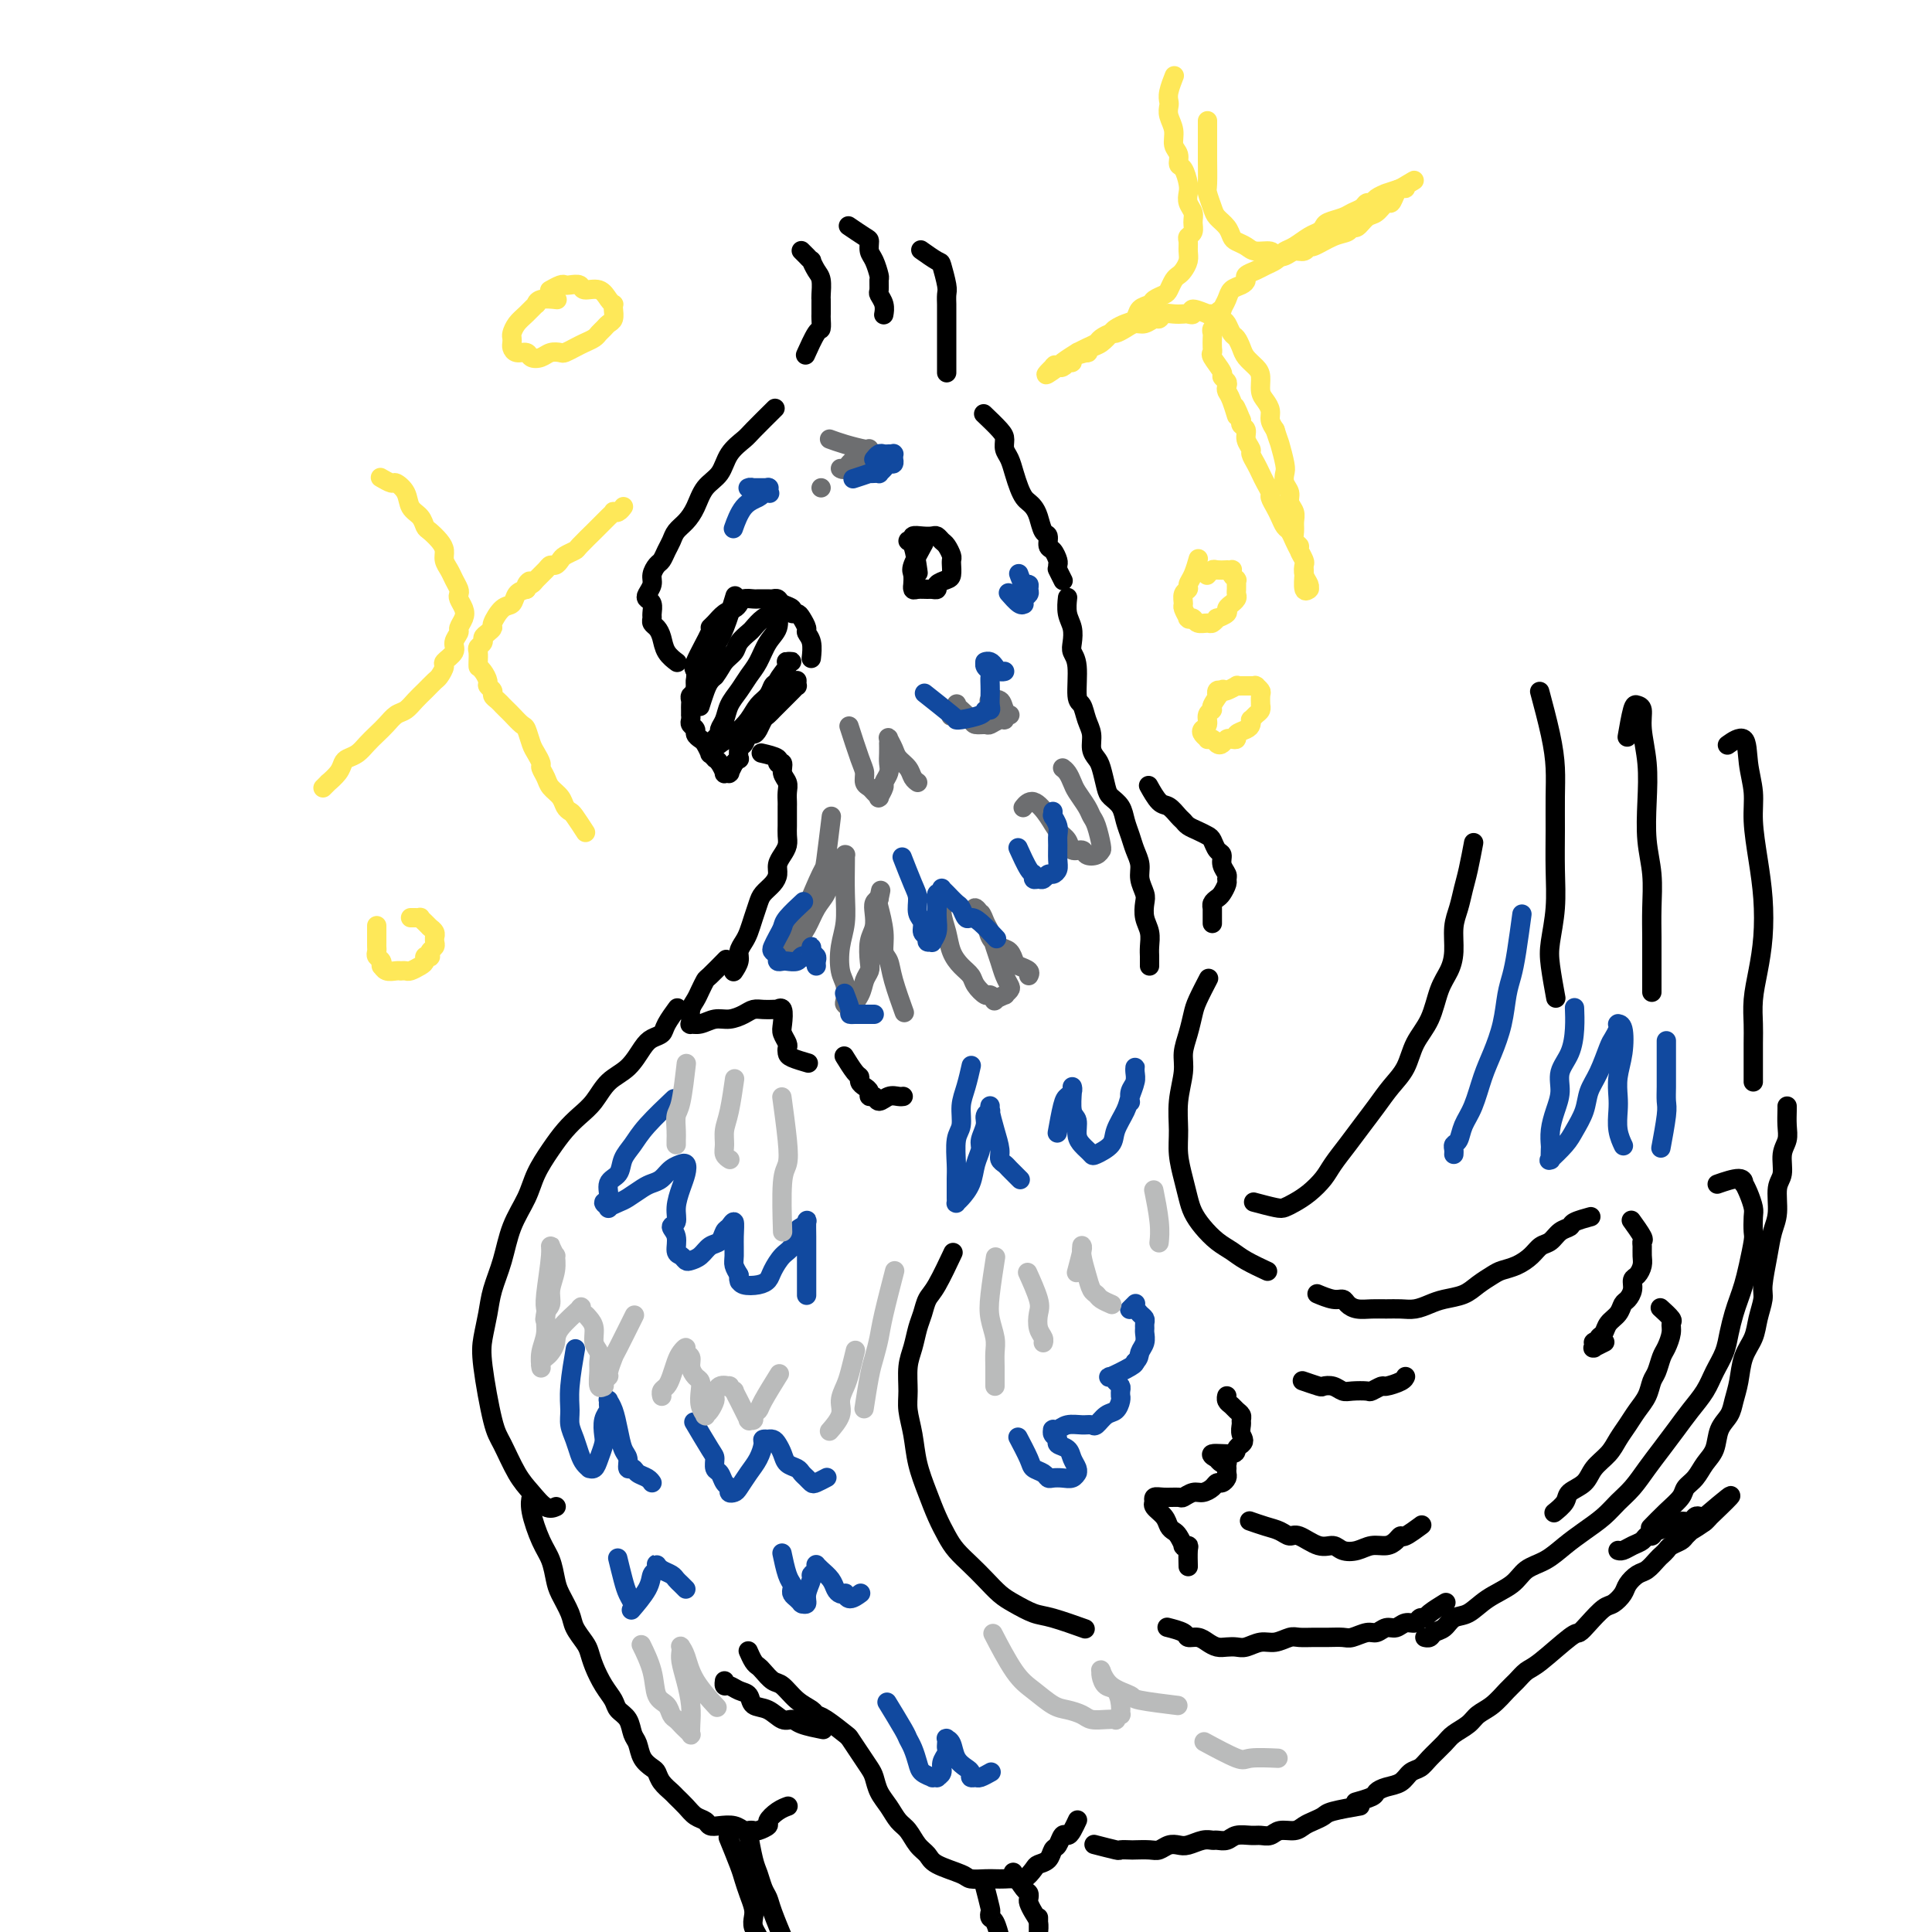 <svg viewBox='0 0 400 400' version='1.1' xmlns='http://www.w3.org/2000/svg' xmlns:xlink='http://www.w3.org/1999/xlink'><g fill='none' stroke='rgb(0,0,0)' stroke-width='4' stroke-linecap='round' stroke-linejoin='round'><path d='M160,85c0.414,-0.409 0.828,-0.818 0,0c-0.828,0.818 -2.897,2.865 -4,4c-1.103,1.135 -1.240,1.360 -2,2c-0.760,0.640 -2.143,1.694 -3,3c-0.857,1.306 -1.189,2.864 -2,4c-0.811,1.136 -2.101,1.852 -3,3c-0.899,1.148 -1.407,2.730 -2,4c-0.593,1.270 -1.272,2.228 -2,3c-0.728,0.772 -1.504,1.358 -2,2c-0.496,0.642 -0.711,1.341 -1,2c-0.289,0.659 -0.651,1.279 -1,2c-0.349,0.721 -0.686,1.545 -1,2c-0.314,0.455 -0.607,0.542 -1,1c-0.393,0.458 -0.886,1.288 -1,2c-0.114,0.712 0.151,1.308 0,2c-0.151,0.692 -0.720,1.481 -1,2c-0.280,0.519 -0.272,0.769 0,1c0.272,0.231 0.808,0.442 1,1c0.192,0.558 0.041,1.461 0,2c-0.041,0.539 0.029,0.714 0,1c-0.029,0.286 -0.158,0.683 0,1c0.158,0.317 0.603,0.555 1,1c0.397,0.445 0.746,1.099 1,2c0.254,0.901 0.415,2.050 1,3c0.585,0.950 1.596,1.700 2,2c0.404,0.300 0.202,0.150 0,0'/><path d='M204,86c-0.308,-0.292 -0.615,-0.585 0,0c0.615,0.585 2.154,2.046 3,3c0.846,0.954 1.000,1.400 1,2c-0.000,0.600 -0.155,1.355 0,2c0.155,0.645 0.619,1.181 1,2c0.381,0.819 0.679,1.921 1,3c0.321,1.079 0.663,2.136 1,3c0.337,0.864 0.667,1.535 1,2c0.333,0.465 0.667,0.725 1,1c0.333,0.275 0.663,0.564 1,1c0.337,0.436 0.682,1.019 1,2c0.318,0.981 0.611,2.361 1,3c0.389,0.639 0.875,0.538 1,1c0.125,0.462 -0.110,1.486 0,2c0.110,0.514 0.566,0.516 1,1c0.434,0.484 0.847,1.448 1,2c0.153,0.552 0.045,0.691 0,1c-0.045,0.309 -0.026,0.787 0,1c0.026,0.213 0.058,0.160 0,0c-0.058,-0.160 -0.208,-0.428 0,0c0.208,0.428 0.774,1.551 1,2c0.226,0.449 0.113,0.225 0,0'/><path d='M152,124c0.170,-0.569 0.340,-1.137 0,0c-0.340,1.137 -1.191,3.981 -2,6c-0.809,2.019 -1.575,3.213 -2,4c-0.425,0.787 -0.510,1.166 -1,2c-0.490,0.834 -1.385,2.121 -2,3c-0.615,0.879 -0.949,1.349 -1,2c-0.051,0.651 0.183,1.484 0,2c-0.183,0.516 -0.781,0.717 -1,1c-0.219,0.283 -0.059,0.649 0,1c0.059,0.351 0.016,0.685 0,1c-0.016,0.315 -0.005,0.609 0,1c0.005,0.391 0.005,0.878 0,1c-0.005,0.122 -0.016,-0.122 0,0c0.016,0.122 0.060,0.610 0,1c-0.060,0.390 -0.224,0.680 0,1c0.224,0.320 0.835,0.668 1,1c0.165,0.332 -0.114,0.648 0,1c0.114,0.352 0.623,0.739 1,1c0.377,0.261 0.622,0.395 1,1c0.378,0.605 0.889,1.680 1,2c0.111,0.320 -0.176,-0.117 0,0c0.176,0.117 0.817,0.788 1,1c0.183,0.212 -0.091,-0.034 0,0c0.091,0.034 0.546,0.349 1,1c0.454,0.651 0.906,1.638 1,2c0.094,0.362 -0.172,0.098 0,0c0.172,-0.098 0.781,-0.032 1,0c0.219,0.032 0.048,0.029 0,0c-0.048,-0.029 0.025,-0.085 0,0c-0.025,0.085 -0.150,0.310 0,0c0.150,-0.310 0.575,-1.155 1,-2'/><path d='M152,158c0.532,-0.566 0.864,-0.983 1,-1c0.136,-0.017 0.078,0.364 0,0c-0.078,-0.364 -0.176,-1.472 0,-2c0.176,-0.528 0.624,-0.474 1,-1c0.376,-0.526 0.678,-1.632 1,-2c0.322,-0.368 0.665,0.002 1,0c0.335,-0.002 0.663,-0.378 1,-1c0.337,-0.622 0.683,-1.491 1,-2c0.317,-0.509 0.606,-0.657 1,-1c0.394,-0.343 0.893,-0.879 1,-1c0.107,-0.121 -0.178,0.174 0,0c0.178,-0.174 0.817,-0.816 1,-1c0.183,-0.184 -0.092,0.092 0,0c0.092,-0.092 0.550,-0.550 1,-1c0.450,-0.450 0.891,-0.890 1,-1c0.109,-0.110 -0.114,0.110 0,0c0.114,-0.110 0.567,-0.551 1,-1c0.433,-0.449 0.848,-0.905 1,-1c0.152,-0.095 0.041,0.171 0,0c-0.041,-0.171 -0.011,-0.778 0,-1c0.011,-0.222 0.003,-0.060 0,0c-0.003,0.060 -0.001,0.016 0,0c0.001,-0.016 0.000,-0.004 0,0c-0.000,0.004 -0.000,0.001 0,0c0.000,-0.001 0.000,-0.001 0,0'/><path d='M168,136c-0.032,0.283 -0.064,0.567 0,0c0.064,-0.567 0.225,-1.984 0,-3c-0.225,-1.016 -0.835,-1.630 -1,-2c-0.165,-0.370 0.115,-0.494 0,-1c-0.115,-0.506 -0.626,-1.392 -1,-2c-0.374,-0.608 -0.611,-0.937 -1,-1c-0.389,-0.063 -0.931,0.141 -1,0c-0.069,-0.141 0.333,-0.626 0,-1c-0.333,-0.374 -1.403,-0.636 -2,-1c-0.597,-0.364 -0.722,-0.829 -1,-1c-0.278,-0.171 -0.708,-0.047 -1,0c-0.292,0.047 -0.446,0.015 -1,0c-0.554,-0.015 -1.510,-0.015 -2,0c-0.490,0.015 -0.515,0.045 -1,0c-0.485,-0.045 -1.428,-0.163 -2,0c-0.572,0.163 -0.771,0.608 -1,1c-0.229,0.392 -0.489,0.730 -1,1c-0.511,0.270 -1.273,0.472 -2,1c-0.727,0.528 -1.421,1.383 -2,2c-0.579,0.617 -1.045,0.995 -1,1c0.045,0.005 0.601,-0.365 0,1c-0.601,1.365 -2.358,4.464 -3,6c-0.642,1.536 -0.168,1.511 0,2c0.168,0.489 0.031,1.494 0,2c-0.031,0.506 0.044,0.513 0,1c-0.044,0.487 -0.209,1.454 0,2c0.209,0.546 0.791,0.673 1,1c0.209,0.327 0.045,0.855 0,1c-0.045,0.145 0.029,-0.094 0,0c-0.029,0.094 -0.163,0.520 0,0c0.163,-0.520 0.621,-1.986 1,-3c0.379,-1.014 0.680,-1.575 1,-2c0.320,-0.425 0.660,-0.712 1,-1'/><path d='M148,140c0.959,-1.201 1.355,-2.205 2,-3c0.645,-0.795 1.538,-1.383 2,-2c0.462,-0.617 0.495,-1.264 1,-2c0.505,-0.736 1.484,-1.560 2,-2c0.516,-0.440 0.569,-0.496 1,-1c0.431,-0.504 1.240,-1.456 2,-2c0.760,-0.544 1.471,-0.680 2,-1c0.529,-0.320 0.875,-0.823 1,-1c0.125,-0.177 0.027,-0.029 0,0c-0.027,0.029 0.015,-0.060 0,0c-0.015,0.060 -0.087,0.270 0,1c0.087,0.730 0.333,1.980 0,3c-0.333,1.020 -1.245,1.809 -2,3c-0.755,1.191 -1.354,2.784 -2,4c-0.646,1.216 -1.340,2.056 -2,3c-0.660,0.944 -1.286,1.993 -2,3c-0.714,1.007 -1.516,1.971 -2,3c-0.484,1.029 -0.651,2.122 -1,3c-0.349,0.878 -0.879,1.542 -1,2c-0.121,0.458 0.168,0.711 0,1c-0.168,0.289 -0.794,0.615 -1,1c-0.206,0.385 0.006,0.830 0,1c-0.006,0.170 -0.230,0.065 0,0c0.230,-0.065 0.915,-0.090 1,0c0.085,0.090 -0.429,0.295 0,0c0.429,-0.295 1.803,-1.092 3,-2c1.197,-0.908 2.217,-1.929 3,-3c0.783,-1.071 1.327,-2.192 2,-3c0.673,-0.808 1.473,-1.302 2,-2c0.527,-0.698 0.781,-1.599 1,-2c0.219,-0.401 0.403,-0.304 1,-1c0.597,-0.696 1.606,-2.187 2,-3c0.394,-0.813 0.174,-0.949 0,-1c-0.174,-0.051 -0.303,-0.018 0,0c0.303,0.018 1.039,0.022 1,0c-0.039,-0.022 -0.851,-0.069 -1,0c-0.149,0.069 0.367,0.256 0,1c-0.367,0.744 -1.615,2.045 -2,3c-0.385,0.955 0.093,1.562 0,2c-0.093,0.438 -0.757,0.705 -1,1c-0.243,0.295 -0.065,0.618 0,1c0.065,0.382 0.019,0.823 0,1c-0.019,0.177 -0.009,0.088 0,0'/><path d='M191,113c0.227,-0.409 0.453,-0.818 0,0c-0.453,0.818 -1.586,2.864 -2,4c-0.414,1.136 -0.109,1.362 0,2c0.109,0.638 0.022,1.688 0,2c-0.022,0.312 0.021,-0.113 0,0c-0.021,0.113 -0.107,0.763 0,1c0.107,0.237 0.405,0.061 1,0c0.595,-0.061 1.486,-0.005 2,0c0.514,0.005 0.649,-0.039 1,0c0.351,0.039 0.917,0.160 1,0c0.083,-0.160 -0.317,-0.602 0,-1c0.317,-0.398 1.353,-0.751 2,-1c0.647,-0.249 0.906,-0.394 1,-1c0.094,-0.606 0.022,-1.672 0,-2c-0.022,-0.328 0.005,0.081 0,0c-0.005,-0.081 -0.043,-0.652 0,-1c0.043,-0.348 0.167,-0.471 0,-1c-0.167,-0.529 -0.625,-1.462 -1,-2c-0.375,-0.538 -0.669,-0.681 -1,-1c-0.331,-0.319 -0.700,-0.814 -1,-1c-0.300,-0.186 -0.530,-0.064 -1,0c-0.470,0.064 -1.181,0.068 -2,0c-0.819,-0.068 -1.746,-0.210 -2,0c-0.254,0.210 0.167,0.772 0,1c-0.167,0.228 -0.921,0.123 -1,0c-0.079,-0.123 0.517,-0.264 1,1c0.483,1.264 0.852,3.933 1,5c0.148,1.067 0.074,0.534 0,0'/><path d='M158,156c-0.348,-0.079 -0.697,-0.159 0,0c0.697,0.159 2.439,0.556 3,1c0.561,0.444 -0.060,0.934 0,1c0.060,0.066 0.801,-0.291 1,0c0.199,0.291 -0.143,1.229 0,2c0.143,0.771 0.770,1.375 1,2c0.230,0.625 0.062,1.269 0,2c-0.062,0.731 -0.017,1.547 0,2c0.017,0.453 0.005,0.544 0,1c-0.005,0.456 -0.004,1.277 0,2c0.004,0.723 0.011,1.348 0,2c-0.011,0.652 -0.041,1.329 0,2c0.041,0.671 0.153,1.334 0,2c-0.153,0.666 -0.569,1.333 -1,2c-0.431,0.667 -0.875,1.333 -1,2c-0.125,0.667 0.069,1.336 0,2c-0.069,0.664 -0.400,1.322 -1,2c-0.600,0.678 -1.470,1.375 -2,2c-0.530,0.625 -0.720,1.179 -1,2c-0.280,0.821 -0.648,1.910 -1,3c-0.352,1.090 -0.686,2.180 -1,3c-0.314,0.820 -0.606,1.369 -1,2c-0.394,0.631 -0.889,1.344 -1,2c-0.111,0.656 0.162,1.253 0,2c-0.162,0.747 -0.761,1.642 -1,2c-0.239,0.358 -0.120,0.179 0,0'/><path d='M221,124c0.030,-0.270 0.059,-0.539 0,0c-0.059,0.539 -0.208,1.887 0,3c0.208,1.113 0.773,1.990 1,3c0.227,1.010 0.116,2.153 0,3c-0.116,0.847 -0.239,1.399 0,2c0.239,0.601 0.838,1.252 1,3c0.162,1.748 -0.115,4.593 0,6c0.115,1.407 0.622,1.374 1,2c0.378,0.626 0.626,1.909 1,3c0.374,1.091 0.874,1.990 1,3c0.126,1.010 -0.122,2.129 0,3c0.122,0.871 0.614,1.492 1,2c0.386,0.508 0.667,0.901 1,2c0.333,1.099 0.719,2.902 1,4c0.281,1.098 0.456,1.490 1,2c0.544,0.510 1.456,1.137 2,2c0.544,0.863 0.719,1.963 1,3c0.281,1.037 0.667,2.011 1,3c0.333,0.989 0.611,1.993 1,3c0.389,1.007 0.888,2.016 1,3c0.112,0.984 -0.162,1.943 0,3c0.162,1.057 0.761,2.212 1,3c0.239,0.788 0.116,1.209 0,2c-0.116,0.791 -0.227,1.952 0,3c0.227,1.048 0.793,1.983 1,3c0.207,1.017 0.055,2.115 0,3c-0.055,0.885 -0.015,1.557 0,2c0.015,0.443 0.004,0.658 0,1c-0.004,0.342 -0.001,0.812 0,1c0.001,0.188 0.001,0.094 0,0'/><path d='M150,199c0.316,-0.322 0.632,-0.644 0,0c-0.632,0.644 -2.212,2.255 -3,3c-0.788,0.745 -0.786,0.624 -1,1c-0.214,0.376 -0.646,1.248 -1,2c-0.354,0.752 -0.630,1.382 -1,2c-0.370,0.618 -0.832,1.223 -1,2c-0.168,0.777 -0.040,1.726 0,2c0.040,0.274 -0.009,-0.127 0,0c0.009,0.127 0.074,0.781 0,1c-0.074,0.219 -0.287,0.003 0,0c0.287,-0.003 1.074,0.206 2,0c0.926,-0.206 1.991,-0.826 3,-1c1.009,-0.174 1.961,0.097 3,0c1.039,-0.097 2.163,-0.562 3,-1c0.837,-0.438 1.386,-0.849 2,-1c0.614,-0.151 1.293,-0.043 2,0c0.707,0.043 1.444,0.021 2,0c0.556,-0.021 0.933,-0.042 1,0c0.067,0.042 -0.174,0.148 0,0c0.174,-0.148 0.765,-0.548 1,0c0.235,0.548 0.115,2.045 0,3c-0.115,0.955 -0.226,1.369 0,2c0.226,0.631 0.790,1.479 1,2c0.210,0.521 0.067,0.714 0,1c-0.067,0.286 -0.059,0.664 0,1c0.059,0.336 0.170,0.629 1,1c0.830,0.371 2.380,0.820 3,1c0.620,0.180 0.310,0.090 0,0'/><path d='M175,219c-0.195,-0.316 -0.389,-0.632 0,0c0.389,0.632 1.362,2.210 2,3c0.638,0.790 0.941,0.790 1,1c0.059,0.210 -0.124,0.629 0,1c0.124,0.371 0.557,0.693 1,1c0.443,0.307 0.895,0.600 1,1c0.105,0.400 -0.137,0.906 0,1c0.137,0.094 0.653,-0.223 1,0c0.347,0.223 0.524,0.988 1,1c0.476,0.012 1.251,-0.729 2,-1c0.749,-0.271 1.471,-0.073 2,0c0.529,0.073 0.865,0.021 1,0c0.135,-0.021 0.067,-0.010 0,0'/><path d='M238,163c-0.180,-0.324 -0.360,-0.648 0,0c0.360,0.648 1.262,2.268 2,3c0.738,0.732 1.314,0.577 2,1c0.686,0.423 1.483,1.423 2,2c0.517,0.577 0.754,0.731 1,1c0.246,0.269 0.499,0.653 1,1c0.501,0.347 1.248,0.655 2,1c0.752,0.345 1.507,0.725 2,1c0.493,0.275 0.724,0.444 1,1c0.276,0.556 0.595,1.497 1,2c0.405,0.503 0.894,0.568 1,1c0.106,0.432 -0.171,1.233 0,2c0.171,0.767 0.789,1.501 1,2c0.211,0.499 0.014,0.763 0,1c-0.014,0.237 0.154,0.445 0,1c-0.154,0.555 -0.630,1.455 -1,2c-0.370,0.545 -0.635,0.734 -1,1c-0.365,0.266 -0.830,0.609 -1,1c-0.170,0.391 -0.046,0.830 0,1c0.046,0.170 0.012,0.070 0,0c-0.012,-0.070 -0.003,-0.112 0,0c0.003,0.112 0.001,0.376 0,1c-0.001,0.624 -0.000,1.607 0,2c0.000,0.393 0.000,0.197 0,0'/><path d='M140,209c0.209,-0.285 0.419,-0.570 0,0c-0.419,0.570 -1.465,1.994 -2,3c-0.535,1.006 -0.559,1.594 -1,2c-0.441,0.406 -1.300,0.629 -2,1c-0.700,0.371 -1.240,0.889 -2,2c-0.760,1.111 -1.740,2.814 -3,4c-1.260,1.186 -2.802,1.856 -4,3c-1.198,1.144 -2.054,2.763 -3,4c-0.946,1.237 -1.981,2.093 -3,3c-1.019,0.907 -2.020,1.864 -3,3c-0.980,1.136 -1.939,2.452 -3,4c-1.061,1.548 -2.224,3.330 -3,5c-0.776,1.670 -1.163,3.229 -2,5c-0.837,1.771 -2.122,3.754 -3,6c-0.878,2.246 -1.347,4.754 -2,7c-0.653,2.246 -1.489,4.229 -2,6c-0.511,1.771 -0.696,3.328 -1,5c-0.304,1.672 -0.728,3.458 -1,5c-0.272,1.542 -0.394,2.838 0,6c0.394,3.162 1.302,8.189 2,11c0.698,2.811 1.186,3.404 2,5c0.814,1.596 1.956,4.193 3,6c1.044,1.807 1.991,2.825 3,4c1.009,1.175 2.079,2.509 3,3c0.921,0.491 1.692,0.140 2,0c0.308,-0.140 0.154,-0.070 0,0'/><path d='M250,203c0.202,-0.387 0.404,-0.775 0,0c-0.404,0.775 -1.414,2.712 -2,4c-0.586,1.288 -0.749,1.928 -1,3c-0.251,1.072 -0.589,2.575 -1,4c-0.411,1.425 -0.896,2.771 -1,4c-0.104,1.229 0.171,2.341 0,4c-0.171,1.659 -0.789,3.865 -1,6c-0.211,2.135 -0.016,4.199 0,6c0.016,1.801 -0.148,3.339 0,5c0.148,1.661 0.609,3.446 1,5c0.391,1.554 0.713,2.878 1,4c0.287,1.122 0.539,2.043 1,3c0.461,0.957 1.129,1.948 2,3c0.871,1.052 1.943,2.163 3,3c1.057,0.837 2.098,1.400 3,2c0.902,0.600 1.666,1.239 3,2c1.334,0.761 3.238,1.646 4,2c0.762,0.354 0.381,0.177 0,0'/><path d='M197,260c0.285,-0.608 0.571,-1.216 0,0c-0.571,1.216 -1.998,4.257 -3,6c-1.002,1.743 -1.579,2.187 -2,3c-0.421,0.813 -0.687,1.995 -1,3c-0.313,1.005 -0.673,1.832 -1,3c-0.327,1.168 -0.620,2.677 -1,4c-0.380,1.323 -0.846,2.459 -1,4c-0.154,1.541 0.003,3.485 0,5c-0.003,1.515 -0.167,2.600 0,4c0.167,1.400 0.664,3.116 1,5c0.336,1.884 0.512,3.936 1,6c0.488,2.064 1.288,4.142 2,6c0.712,1.858 1.334,3.498 2,5c0.666,1.502 1.375,2.868 2,4c0.625,1.132 1.167,2.032 2,3c0.833,0.968 1.959,2.004 3,3c1.041,0.996 1.997,1.953 3,3c1.003,1.047 2.053,2.183 3,3c0.947,0.817 1.793,1.316 3,2c1.207,0.684 2.777,1.555 4,2c1.223,0.445 2.098,0.466 4,1c1.902,0.534 4.829,1.581 6,2c1.171,0.419 0.585,0.209 0,0'/><path d='M246,324c0.009,0.310 0.017,0.621 0,0c-0.017,-0.621 -0.060,-2.173 0,-3c0.060,-0.827 0.223,-0.929 0,-1c-0.223,-0.071 -0.834,-0.112 -1,0c-0.166,0.112 0.111,0.378 0,0c-0.111,-0.378 -0.612,-1.400 -1,-2c-0.388,-0.600 -0.664,-0.777 -1,-1c-0.336,-0.223 -0.731,-0.491 -1,-1c-0.269,-0.509 -0.411,-1.260 -1,-2c-0.589,-0.740 -1.623,-1.470 -2,-2c-0.377,-0.530 -0.096,-0.860 0,-1c0.096,-0.140 0.008,-0.090 0,0c-0.008,0.090 0.063,0.221 0,0c-0.063,-0.221 -0.260,-0.795 0,-1c0.260,-0.205 0.975,-0.040 2,0c1.025,0.040 2.358,-0.045 3,0c0.642,0.045 0.592,0.218 1,0c0.408,-0.218 1.275,-0.828 2,-1c0.725,-0.172 1.308,0.094 2,0c0.692,-0.094 1.492,-0.550 2,-1c0.508,-0.450 0.725,-0.895 1,-1c0.275,-0.105 0.610,0.131 1,0c0.390,-0.131 0.836,-0.627 1,-1c0.164,-0.373 0.045,-0.622 0,-1c-0.045,-0.378 -0.015,-0.885 0,-1c0.015,-0.115 0.014,0.161 0,0c-0.014,-0.161 -0.040,-0.760 0,-1c0.040,-0.240 0.147,-0.121 0,0c-0.147,0.121 -0.547,0.243 -1,0c-0.453,-0.243 -0.959,-0.853 -1,-1c-0.041,-0.147 0.384,0.168 0,0c-0.384,-0.168 -1.577,-0.818 -1,-1c0.577,-0.182 2.925,0.105 4,0c1.075,-0.105 0.879,-0.601 1,-1c0.121,-0.399 0.561,-0.699 1,-1'/><path d='M257,299c0.927,-0.654 0.245,-1.288 0,-2c-0.245,-0.712 -0.054,-1.500 0,-2c0.054,-0.500 -0.028,-0.711 0,-1c0.028,-0.289 0.165,-0.656 0,-1c-0.165,-0.344 -0.633,-0.667 -1,-1c-0.367,-0.333 -0.634,-0.678 -1,-1c-0.366,-0.322 -0.830,-0.622 -1,-1c-0.170,-0.378 -0.046,-0.833 0,-1c0.046,-0.167 0.012,-0.045 0,0c-0.012,0.045 -0.004,0.013 0,0c0.004,-0.013 0.002,-0.006 0,0'/><path d='M242,337c-0.322,-0.081 -0.644,-0.163 0,0c0.644,0.163 2.256,0.569 3,1c0.744,0.431 0.622,0.886 1,1c0.378,0.114 1.256,-0.113 2,0c0.744,0.113 1.353,0.567 2,1c0.647,0.433 1.331,0.844 2,1c0.669,0.156 1.323,0.057 2,0c0.677,-0.057 1.379,-0.072 2,0c0.621,0.072 1.163,0.229 2,0c0.837,-0.229 1.971,-0.846 3,-1c1.029,-0.154 1.955,0.155 3,0c1.045,-0.155 2.209,-0.774 3,-1c0.791,-0.226 1.208,-0.060 2,0c0.792,0.060 1.959,0.012 3,0c1.041,-0.012 1.955,0.012 3,0c1.045,-0.012 2.219,-0.060 3,0c0.781,0.060 1.168,0.227 2,0c0.832,-0.227 2.110,-0.850 3,-1c0.890,-0.150 1.394,0.171 2,0c0.606,-0.171 1.314,-0.834 2,-1c0.686,-0.166 1.350,0.166 2,0c0.650,-0.166 1.285,-0.831 2,-1c0.715,-0.169 1.509,0.158 2,0c0.491,-0.158 0.679,-0.799 1,-1c0.321,-0.201 0.777,0.039 1,0c0.223,-0.039 0.214,-0.357 1,-1c0.786,-0.643 2.367,-1.612 3,-2c0.633,-0.388 0.316,-0.194 0,0'/><path d='M259,315c-0.263,-0.092 -0.525,-0.184 0,0c0.525,0.184 1.838,0.646 3,1c1.162,0.354 2.174,0.602 3,1c0.826,0.398 1.466,0.947 2,1c0.534,0.053 0.961,-0.391 2,0c1.039,0.391 2.690,1.618 4,2c1.310,0.382 2.280,-0.079 3,0c0.720,0.079 1.191,0.698 2,1c0.809,0.302 1.958,0.287 3,0c1.042,-0.287 1.979,-0.845 3,-1c1.021,-0.155 2.127,0.095 3,0c0.873,-0.095 1.513,-0.534 2,-1c0.487,-0.466 0.821,-0.960 1,-1c0.179,-0.040 0.202,0.374 1,0c0.798,-0.374 2.371,-1.535 3,-2c0.629,-0.465 0.315,-0.232 0,0'/><path d='M270,286c-0.322,-0.111 -0.644,-0.222 0,0c0.644,0.222 2.254,0.778 3,1c0.746,0.222 0.627,0.112 1,0c0.373,-0.112 1.236,-0.225 2,0c0.764,0.225 1.427,0.788 2,1c0.573,0.212 1.055,0.072 2,0c0.945,-0.072 2.355,-0.075 3,0c0.645,0.075 0.527,0.226 1,0c0.473,-0.226 1.538,-0.831 2,-1c0.462,-0.169 0.320,0.099 1,0c0.680,-0.099 2.183,-0.565 3,-1c0.817,-0.435 0.948,-0.839 1,-1c0.052,-0.161 0.026,-0.081 0,0'/><path d='M273,268c-0.284,-0.119 -0.568,-0.238 0,0c0.568,0.238 1.989,0.834 3,1c1.011,0.166 1.611,-0.099 2,0c0.389,0.099 0.568,0.562 1,1c0.432,0.438 1.116,0.850 2,1c0.884,0.150 1.969,0.037 3,0c1.031,-0.037 2.007,0.001 3,0c0.993,-0.001 2.002,-0.041 3,0c0.998,0.041 1.985,0.163 3,0c1.015,-0.163 2.058,-0.611 3,-1c0.942,-0.389 1.785,-0.720 3,-1c1.215,-0.280 2.804,-0.508 4,-1c1.196,-0.492 2.001,-1.248 3,-2c0.999,-0.752 2.193,-1.501 3,-2c0.807,-0.499 1.227,-0.749 2,-1c0.773,-0.251 1.897,-0.505 3,-1c1.103,-0.495 2.184,-1.232 3,-2c0.816,-0.768 1.368,-1.568 2,-2c0.632,-0.432 1.343,-0.498 2,-1c0.657,-0.502 1.259,-1.441 2,-2c0.741,-0.559 1.621,-0.737 2,-1c0.379,-0.263 0.256,-0.609 1,-1c0.744,-0.391 2.355,-0.826 3,-1c0.645,-0.174 0.322,-0.087 0,0'/><path d='M338,253c-0.227,-0.314 -0.453,-0.628 0,0c0.453,0.628 1.586,2.198 2,3c0.414,0.802 0.108,0.835 0,1c-0.108,0.165 -0.019,0.463 0,1c0.019,0.537 -0.033,1.312 0,2c0.033,0.688 0.149,1.287 0,2c-0.149,0.713 -0.565,1.538 -1,2c-0.435,0.462 -0.889,0.561 -1,1c-0.111,0.439 0.121,1.220 0,2c-0.121,0.780 -0.595,1.561 -1,2c-0.405,0.439 -0.739,0.537 -1,1c-0.261,0.463 -0.447,1.291 -1,2c-0.553,0.709 -1.472,1.301 -2,2c-0.528,0.699 -0.663,1.507 -1,2c-0.337,0.493 -0.875,0.672 -1,1c-0.125,0.328 0.163,0.806 0,1c-0.163,0.194 -0.778,0.106 -1,0c-0.222,-0.106 -0.052,-0.228 0,0c0.052,0.228 -0.014,0.807 0,1c0.014,0.193 0.107,0.000 0,0c-0.107,-0.000 -0.413,0.192 0,0c0.413,-0.192 1.547,-0.769 2,-1c0.453,-0.231 0.227,-0.115 0,0'/><path d='M344,271c-0.228,-0.207 -0.456,-0.413 0,0c0.456,0.413 1.597,1.446 2,2c0.403,0.554 0.066,0.628 0,1c-0.066,0.372 0.137,1.043 0,2c-0.137,0.957 -0.613,2.199 -1,3c-0.387,0.801 -0.684,1.162 -1,2c-0.316,0.838 -0.651,2.153 -1,3c-0.349,0.847 -0.713,1.227 -1,2c-0.287,0.773 -0.499,1.939 -1,3c-0.501,1.061 -1.293,2.016 -2,3c-0.707,0.984 -1.329,1.996 -2,3c-0.671,1.004 -1.392,1.998 -2,3c-0.608,1.002 -1.103,2.011 -2,3c-0.897,0.989 -2.195,1.957 -3,3c-0.805,1.043 -1.116,2.161 -2,3c-0.884,0.839 -2.340,1.400 -3,2c-0.660,0.600 -0.524,1.238 -1,2c-0.476,0.762 -1.565,1.646 -2,2c-0.435,0.354 -0.218,0.177 0,0'/><path d='M356,245c-0.421,0.146 -0.842,0.293 0,0c0.842,-0.293 2.947,-1.025 4,-1c1.053,0.025 1.053,0.806 1,1c-0.053,0.194 -0.158,-0.200 0,0c0.158,0.200 0.579,0.996 1,2c0.421,1.004 0.842,2.218 1,3c0.158,0.782 0.053,1.133 0,2c-0.053,0.867 -0.056,2.252 0,3c0.056,0.748 0.170,0.860 0,2c-0.170,1.140 -0.623,3.308 -1,5c-0.377,1.692 -0.677,2.906 -1,4c-0.323,1.094 -0.667,2.067 -1,3c-0.333,0.933 -0.655,1.827 -1,3c-0.345,1.173 -0.714,2.624 -1,4c-0.286,1.376 -0.488,2.678 -1,4c-0.512,1.322 -1.333,2.664 -2,4c-0.667,1.336 -1.179,2.667 -2,4c-0.821,1.333 -1.952,2.667 -3,4c-1.048,1.333 -2.013,2.664 -3,4c-0.987,1.336 -1.996,2.679 -3,4c-1.004,1.321 -2.004,2.622 -3,4c-0.996,1.378 -1.988,2.833 -3,4c-1.012,1.167 -2.044,2.046 -3,3c-0.956,0.954 -1.835,1.984 -3,3c-1.165,1.016 -2.617,2.019 -4,3c-1.383,0.981 -2.698,1.942 -4,3c-1.302,1.058 -2.592,2.214 -4,3c-1.408,0.786 -2.933,1.204 -4,2c-1.067,0.796 -1.675,1.971 -3,3c-1.325,1.029 -3.367,1.910 -5,3c-1.633,1.090 -2.857,2.387 -4,3c-1.143,0.613 -2.205,0.543 -3,1c-0.795,0.457 -1.324,1.443 -2,2c-0.676,0.557 -1.501,0.685 -2,1c-0.499,0.315 -0.673,0.815 -1,1c-0.327,0.185 -0.808,0.053 -1,0c-0.192,-0.053 -0.096,-0.026 0,0'/><path d='M260,249c-0.404,-0.108 -0.807,-0.216 0,0c0.807,0.216 2.825,0.756 4,1c1.175,0.244 1.507,0.190 2,0c0.493,-0.190 1.146,-0.518 2,-1c0.854,-0.482 1.908,-1.118 3,-2c1.092,-0.882 2.221,-2.010 3,-3c0.779,-0.990 1.208,-1.843 2,-3c0.792,-1.157 1.945,-2.619 3,-4c1.055,-1.381 2.011,-2.683 3,-4c0.989,-1.317 2.012,-2.650 3,-4c0.988,-1.350 1.941,-2.717 3,-4c1.059,-1.283 2.224,-2.482 3,-4c0.776,-1.518 1.165,-3.356 2,-5c0.835,-1.644 2.118,-3.093 3,-5c0.882,-1.907 1.364,-4.270 2,-6c0.636,-1.730 1.427,-2.826 2,-4c0.573,-1.174 0.927,-2.426 1,-4c0.073,-1.574 -0.134,-3.470 0,-5c0.134,-1.530 0.611,-2.695 1,-4c0.389,-1.305 0.692,-2.752 1,-4c0.308,-1.248 0.621,-2.298 1,-4c0.379,-1.702 0.822,-4.058 1,-5c0.178,-0.942 0.089,-0.471 0,0'/><path d='M319,144c-0.196,-0.731 -0.392,-1.462 0,0c0.392,1.462 1.373,5.115 2,8c0.627,2.885 0.901,5.000 1,7c0.099,2.000 0.023,3.886 0,6c-0.023,2.114 0.007,4.456 0,7c-0.007,2.544 -0.051,5.289 0,8c0.051,2.711 0.196,5.390 0,8c-0.196,2.610 -0.733,5.153 -1,7c-0.267,1.847 -0.264,2.997 0,5c0.264,2.003 0.790,4.858 1,6c0.210,1.142 0.105,0.571 0,0'/><path d='M337,152c-0.092,0.533 -0.183,1.067 0,0c0.183,-1.067 0.641,-3.734 1,-5c0.359,-1.266 0.618,-1.132 1,-1c0.382,0.132 0.886,0.263 1,1c0.114,0.737 -0.162,2.081 0,4c0.162,1.919 0.761,4.412 1,7c0.239,2.588 0.117,5.269 0,8c-0.117,2.731 -0.227,5.512 0,8c0.227,2.488 0.793,4.684 1,7c0.207,2.316 0.055,4.751 0,7c-0.055,2.249 -0.015,4.313 0,6c0.015,1.687 0.004,2.999 0,4c-0.004,1.001 -0.001,1.693 0,3c0.001,1.307 0.000,3.231 0,4c-0.000,0.769 -0.000,0.385 0,0'/><path d='M358,154c-0.318,0.226 -0.636,0.451 0,0c0.636,-0.451 2.226,-1.579 3,-1c0.774,0.579 0.733,2.865 1,5c0.267,2.135 0.843,4.120 1,6c0.157,1.880 -0.104,3.656 0,6c0.104,2.344 0.574,5.255 1,8c0.426,2.745 0.808,5.322 1,8c0.192,2.678 0.195,5.455 0,8c-0.195,2.545 -0.588,4.856 -1,7c-0.412,2.144 -0.842,4.119 -1,6c-0.158,1.881 -0.042,3.667 0,5c0.042,1.333 0.011,2.213 0,4c-0.011,1.787 -0.003,4.481 0,6c0.003,1.519 0.001,1.863 0,2c-0.001,0.137 -0.000,0.069 0,0'/><path d='M176,360c-0.173,-0.260 -0.345,-0.520 0,0c0.345,0.520 1.209,1.818 2,3c0.791,1.182 1.510,2.246 2,3c0.490,0.754 0.750,1.198 1,2c0.250,0.802 0.489,1.962 1,3c0.511,1.038 1.292,1.955 2,3c0.708,1.045 1.341,2.219 2,3c0.659,0.781 1.343,1.168 2,2c0.657,0.832 1.288,2.107 2,3c0.712,0.893 1.507,1.402 2,2c0.493,0.598 0.684,1.285 2,2c1.316,0.715 3.756,1.460 5,2c1.244,0.540 1.292,0.876 2,1c0.708,0.124 2.076,0.035 3,0c0.924,-0.035 1.403,-0.016 2,0c0.597,0.016 1.311,0.029 2,0c0.689,-0.029 1.354,-0.101 2,0c0.646,0.101 1.272,0.374 2,0c0.728,-0.374 1.557,-1.394 2,-2c0.443,-0.606 0.500,-0.797 1,-1c0.500,-0.203 1.443,-0.418 2,-1c0.557,-0.582 0.726,-1.531 1,-2c0.274,-0.469 0.651,-0.459 1,-1c0.349,-0.541 0.668,-1.634 1,-2c0.332,-0.366 0.677,-0.005 1,0c0.323,0.005 0.626,-0.345 1,-1c0.374,-0.655 0.821,-1.616 1,-2c0.179,-0.384 0.089,-0.192 0,0'/><path d='M110,310c0.046,-0.183 0.093,-0.365 0,0c-0.093,0.365 -0.324,1.279 0,3c0.324,1.721 1.204,4.250 2,6c0.796,1.750 1.508,2.723 2,4c0.492,1.277 0.766,2.860 1,4c0.234,1.140 0.430,1.838 1,3c0.570,1.162 1.514,2.789 2,4c0.486,1.211 0.514,2.008 1,3c0.486,0.992 1.430,2.181 2,3c0.570,0.819 0.768,1.269 1,2c0.232,0.731 0.500,1.742 1,3c0.500,1.258 1.233,2.764 2,4c0.767,1.236 1.568,2.203 2,3c0.432,0.797 0.496,1.424 1,2c0.504,0.576 1.448,1.100 2,2c0.552,0.900 0.711,2.177 1,3c0.289,0.823 0.706,1.193 1,2c0.294,0.807 0.464,2.051 1,3c0.536,0.949 1.438,1.601 2,2c0.562,0.399 0.784,0.543 1,1c0.216,0.457 0.428,1.225 1,2c0.572,0.775 1.505,1.555 2,2c0.495,0.445 0.552,0.554 1,1c0.448,0.446 1.288,1.230 2,2c0.712,0.770 1.296,1.526 2,2c0.704,0.474 1.526,0.667 2,1c0.474,0.333 0.599,0.807 1,1c0.401,0.193 1.077,0.104 2,0c0.923,-0.104 2.091,-0.223 3,0c0.909,0.223 1.558,0.789 2,1c0.442,0.211 0.677,0.069 1,0c0.323,-0.069 0.733,-0.063 1,0c0.267,0.063 0.391,0.185 1,0c0.609,-0.185 1.705,-0.677 2,-1c0.295,-0.323 -0.210,-0.478 0,-1c0.210,-0.522 1.133,-1.410 2,-2c0.867,-0.590 1.676,-0.883 2,-1c0.324,-0.117 0.162,-0.059 0,0'/><path d='M175,359c0.395,0.315 0.791,0.630 0,0c-0.791,-0.630 -2.768,-2.204 -4,-3c-1.232,-0.796 -1.719,-0.814 -2,-1c-0.281,-0.186 -0.355,-0.540 -1,-1c-0.645,-0.460 -1.860,-1.027 -3,-2c-1.140,-0.973 -2.203,-2.354 -3,-3c-0.797,-0.646 -1.328,-0.559 -2,-1c-0.672,-0.441 -1.487,-1.411 -2,-2c-0.513,-0.589 -0.725,-0.797 -1,-1c-0.275,-0.203 -0.612,-0.401 -1,-1c-0.388,-0.599 -0.825,-1.600 -1,-2c-0.175,-0.400 -0.087,-0.200 0,0'/><path d='M170,358c0.404,0.079 0.807,0.158 0,0c-0.807,-0.158 -2.826,-0.552 -4,-1c-1.174,-0.448 -1.504,-0.950 -2,-1c-0.496,-0.050 -1.158,0.352 -2,0c-0.842,-0.352 -1.864,-1.457 -3,-2c-1.136,-0.543 -2.385,-0.523 -3,-1c-0.615,-0.477 -0.596,-1.452 -1,-2c-0.404,-0.548 -1.233,-0.669 -2,-1c-0.767,-0.331 -1.474,-0.872 -2,-1c-0.526,-0.128 -0.872,0.158 -1,0c-0.128,-0.158 -0.036,-0.759 0,-1c0.036,-0.241 0.018,-0.120 0,0'/><path d='M204,391c-0.112,-0.430 -0.223,-0.861 0,0c0.223,0.861 0.782,3.012 1,4c0.218,0.988 0.097,0.811 0,1c-0.097,0.189 -0.170,0.744 0,1c0.170,0.256 0.581,0.212 1,1c0.419,0.788 0.844,2.407 1,3c0.156,0.593 0.042,0.159 0,0c-0.042,-0.159 -0.011,-0.043 0,0c0.011,0.043 0.003,0.012 0,0c-0.003,-0.012 -0.002,-0.006 0,0'/><path d='M210,388c-0.197,-0.316 -0.393,-0.633 0,0c0.393,0.633 1.376,2.214 2,3c0.624,0.786 0.889,0.776 1,1c0.111,0.224 0.068,0.680 0,1c-0.068,0.320 -0.162,0.502 0,1c0.162,0.498 0.579,1.311 1,2c0.421,0.689 0.845,1.253 1,2c0.155,0.747 0.042,1.675 0,2c-0.042,0.325 -0.011,0.045 0,0c0.011,-0.045 0.003,0.146 0,0c-0.003,-0.146 -0.001,-0.627 0,-1c0.001,-0.373 0.000,-0.636 0,-1c-0.000,-0.364 -0.000,-0.830 0,-1c0.000,-0.170 0.000,-0.046 0,0c-0.000,0.046 -0.000,0.013 0,0c0.000,-0.013 0.000,-0.007 0,0'/><path d='M227,382c-0.438,-0.113 -0.876,-0.226 0,0c0.876,0.226 3.068,0.792 4,1c0.932,0.208 0.606,0.057 1,0c0.394,-0.057 1.509,-0.019 2,0c0.491,0.019 0.358,0.019 1,0c0.642,-0.019 2.058,-0.057 3,0c0.942,0.057 1.411,0.208 2,0c0.589,-0.208 1.300,-0.774 2,-1c0.700,-0.226 1.391,-0.114 2,0c0.609,0.114 1.136,0.228 2,0c0.864,-0.228 2.065,-0.797 3,-1c0.935,-0.203 1.605,-0.040 2,0c0.395,0.040 0.514,-0.042 1,0c0.486,0.042 1.338,0.208 2,0c0.662,-0.208 1.135,-0.792 2,-1c0.865,-0.208 2.122,-0.041 3,0c0.878,0.041 1.376,-0.045 2,0c0.624,0.045 1.374,0.219 2,0c0.626,-0.219 1.127,-0.832 2,-1c0.873,-0.168 2.117,0.110 3,0c0.883,-0.110 1.404,-0.608 2,-1c0.596,-0.392 1.267,-0.680 2,-1c0.733,-0.320 1.526,-0.673 2,-1c0.474,-0.327 0.628,-0.626 2,-1c1.372,-0.374 3.964,-0.821 5,-1c1.036,-0.179 0.518,-0.089 0,0'/><path d='M281,373c-0.320,0.090 -0.640,0.180 0,0c0.640,-0.180 2.240,-0.629 3,-1c0.760,-0.371 0.679,-0.662 1,-1c0.321,-0.338 1.043,-0.722 2,-1c0.957,-0.278 2.147,-0.448 3,-1c0.853,-0.552 1.368,-1.485 2,-2c0.632,-0.515 1.381,-0.613 2,-1c0.619,-0.387 1.110,-1.062 2,-2c0.890,-0.938 2.181,-2.137 3,-3c0.819,-0.863 1.168,-1.390 2,-2c0.832,-0.610 2.148,-1.304 3,-2c0.852,-0.696 1.239,-1.395 2,-2c0.761,-0.605 1.894,-1.117 3,-2c1.106,-0.883 2.184,-2.135 3,-3c0.816,-0.865 1.370,-1.341 2,-2c0.630,-0.659 1.337,-1.502 2,-2c0.663,-0.498 1.284,-0.652 3,-2c1.716,-1.348 4.528,-3.890 6,-5c1.472,-1.110 1.603,-0.787 2,-1c0.397,-0.213 1.061,-0.963 2,-2c0.939,-1.037 2.152,-2.362 3,-3c0.848,-0.638 1.329,-0.590 2,-1c0.671,-0.410 1.531,-1.280 2,-2c0.469,-0.720 0.545,-1.292 1,-2c0.455,-0.708 1.288,-1.552 2,-2c0.712,-0.448 1.303,-0.501 2,-1c0.697,-0.499 1.500,-1.443 2,-2c0.500,-0.557 0.697,-0.726 1,-1c0.303,-0.274 0.713,-0.652 1,-1c0.287,-0.348 0.452,-0.666 1,-1c0.548,-0.334 1.478,-0.685 2,-1c0.522,-0.315 0.634,-0.596 1,-1c0.366,-0.404 0.985,-0.933 1,-1c0.015,-0.067 -0.573,0.328 0,0c0.573,-0.328 2.307,-1.379 3,-2c0.693,-0.621 0.347,-0.810 0,-1'/><path d='M353,314c9.960,-8.509 3.359,-2.281 1,0c-2.359,2.281 -0.477,0.615 0,0c0.477,-0.615 -0.453,-0.180 -1,0c-0.547,0.180 -0.712,0.104 -1,0c-0.288,-0.104 -0.701,-0.235 -1,0c-0.299,0.235 -0.486,0.838 -1,1c-0.514,0.162 -1.356,-0.115 -2,0c-0.644,0.115 -1.089,0.622 -2,1c-0.911,0.378 -2.288,0.626 -3,1c-0.712,0.374 -0.757,0.875 -1,1c-0.243,0.125 -0.682,-0.124 -1,0c-0.318,0.124 -0.516,0.622 -1,1c-0.484,0.378 -1.254,0.637 -2,1c-0.746,0.363 -1.468,0.829 -2,1c-0.532,0.171 -0.875,0.046 -1,0c-0.125,-0.046 -0.034,-0.012 0,0c0.034,0.012 0.010,0.004 0,0c-0.010,-0.004 -0.005,-0.002 0,0'/><path d='M342,316c-0.253,0.262 -0.507,0.524 0,0c0.507,-0.524 1.774,-1.834 3,-3c1.226,-1.166 2.413,-2.187 3,-3c0.587,-0.813 0.576,-1.418 1,-2c0.424,-0.582 1.283,-1.142 2,-2c0.717,-0.858 1.291,-2.014 2,-3c0.709,-0.986 1.552,-1.802 2,-3c0.448,-1.198 0.500,-2.778 1,-4c0.500,-1.222 1.447,-2.087 2,-3c0.553,-0.913 0.711,-1.874 1,-3c0.289,-1.126 0.708,-2.416 1,-4c0.292,-1.584 0.456,-3.460 1,-5c0.544,-1.540 1.469,-2.742 2,-4c0.531,-1.258 0.667,-2.570 1,-4c0.333,-1.430 0.864,-2.979 1,-4c0.136,-1.021 -0.122,-1.516 0,-3c0.122,-1.484 0.625,-3.957 1,-6c0.375,-2.043 0.621,-3.656 1,-5c0.379,-1.344 0.890,-2.418 1,-4c0.110,-1.582 -0.181,-3.672 0,-5c0.181,-1.328 0.833,-1.893 1,-3c0.167,-1.107 -0.151,-2.756 0,-4c0.151,-1.244 0.773,-2.085 1,-3c0.227,-0.915 0.061,-1.905 0,-3c-0.061,-1.095 -0.016,-2.295 0,-3c0.016,-0.705 0.005,-0.916 0,-1c-0.005,-0.084 -0.002,-0.042 0,0'/><path d='M167,73c-0.196,0.438 -0.392,0.876 0,0c0.392,-0.876 1.373,-3.064 2,-4c0.627,-0.936 0.900,-0.618 1,-1c0.100,-0.382 0.027,-1.462 0,-2c-0.027,-0.538 -0.006,-0.532 0,-1c0.006,-0.468 -0.001,-1.409 0,-2c0.001,-0.591 0.010,-0.832 0,-1c-0.010,-0.168 -0.040,-0.265 0,-1c0.040,-0.735 0.150,-2.110 0,-3c-0.150,-0.890 -0.561,-1.295 -1,-2c-0.439,-0.705 -0.906,-1.709 -1,-2c-0.094,-0.291 0.185,0.132 0,0c-0.185,-0.132 -0.834,-0.820 -1,-1c-0.166,-0.180 0.151,0.148 0,0c-0.151,-0.148 -0.772,-0.771 -1,-1c-0.228,-0.229 -0.065,-0.066 0,0c0.065,0.066 0.033,0.033 0,0'/><path d='M176,47c-0.308,-0.210 -0.616,-0.419 0,0c0.616,0.419 2.155,1.468 3,2c0.845,0.532 0.997,0.547 1,1c0.003,0.453 -0.143,1.344 0,2c0.143,0.656 0.573,1.078 1,2c0.427,0.922 0.850,2.344 1,3c0.150,0.656 0.026,0.547 0,1c-0.026,0.453 0.046,1.467 0,2c-0.046,0.533 -0.208,0.586 0,1c0.208,0.414 0.787,1.188 1,2c0.213,0.812 0.061,1.660 0,2c-0.061,0.340 -0.030,0.170 0,0'/><path d='M191,52c-0.318,-0.225 -0.635,-0.451 0,0c0.635,0.451 2.223,1.578 3,2c0.777,0.422 0.744,0.140 1,1c0.256,0.860 0.801,2.863 1,4c0.199,1.137 0.053,1.406 0,2c-0.053,0.594 -0.014,1.511 0,2c0.014,0.489 0.004,0.550 0,1c-0.004,0.450 -0.001,1.289 0,2c0.001,0.711 0.000,1.292 0,2c-0.000,0.708 -0.000,1.542 0,2c0.000,0.458 0.000,0.540 0,1c-0.000,0.460 -0.000,1.299 0,2c0.000,0.701 0.000,1.266 0,2c-0.000,0.734 -0.000,1.638 0,2c0.000,0.362 0.000,0.181 0,0'/><path d='M151,381c-0.202,-0.494 -0.404,-0.988 0,0c0.404,0.988 1.415,3.458 2,5c0.585,1.542 0.744,2.156 1,3c0.256,0.844 0.608,1.918 1,3c0.392,1.082 0.823,2.174 1,3c0.177,0.826 0.100,1.388 0,2c-0.100,0.612 -0.223,1.274 0,2c0.223,0.726 0.792,1.514 1,2c0.208,0.486 0.056,0.669 0,1c-0.056,0.331 -0.016,0.809 0,1c0.016,0.191 0.008,0.096 0,0'/><path d='M155,380c-0.089,-0.496 -0.178,-0.992 0,0c0.178,0.992 0.624,3.474 1,5c0.376,1.526 0.683,2.098 1,3c0.317,0.902 0.646,2.134 1,3c0.354,0.866 0.734,1.366 1,2c0.266,0.634 0.418,1.401 1,3c0.582,1.599 1.595,4.028 2,5c0.405,0.972 0.203,0.486 0,0'/></g>
<g fill='none' stroke='rgb(254,232,89)' stroke-width='4' stroke-linecap='round' stroke-linejoin='round'><path d='M243,16c0.113,-0.284 0.225,-0.568 0,0c-0.225,0.568 -0.788,1.989 -1,3c-0.212,1.011 -0.072,1.611 0,2c0.072,0.389 0.076,0.565 0,1c-0.076,0.435 -0.231,1.129 0,2c0.231,0.871 0.849,1.919 1,3c0.151,1.081 -0.166,2.194 0,3c0.166,0.806 0.815,1.304 1,2c0.185,0.696 -0.095,1.590 0,2c0.095,0.410 0.565,0.336 1,1c0.435,0.664 0.834,2.064 1,3c0.166,0.936 0.098,1.406 0,2c-0.098,0.594 -0.226,1.311 0,2c0.226,0.689 0.807,1.350 1,2c0.193,0.650 -0.001,1.291 0,2c0.001,0.709 0.197,1.488 0,2c-0.197,0.512 -0.788,0.757 -1,1c-0.212,0.243 -0.046,0.485 0,1c0.046,0.515 -0.029,1.303 0,2c0.029,0.697 0.162,1.304 0,2c-0.162,0.696 -0.620,1.482 -1,2c-0.380,0.518 -0.683,0.769 -1,1c-0.317,0.231 -0.647,0.443 -1,1c-0.353,0.557 -0.728,1.458 -1,2c-0.272,0.542 -0.439,0.727 -1,1c-0.561,0.273 -1.515,0.636 -2,1c-0.485,0.364 -0.501,0.728 -1,1c-0.499,0.272 -1.481,0.453 -2,1c-0.519,0.547 -0.576,1.460 -1,2c-0.424,0.540 -1.216,0.708 -2,1c-0.784,0.292 -1.560,0.709 -2,1c-0.440,0.291 -0.546,0.455 -1,1c-0.454,0.545 -1.258,1.469 -2,2c-0.742,0.531 -1.424,0.668 -2,1c-0.576,0.332 -1.048,0.860 -1,1c0.048,0.140 0.616,-0.107 0,0c-0.616,0.107 -2.417,0.568 -3,1c-0.583,0.432 0.050,0.834 0,1c-0.050,0.166 -0.784,0.097 -1,0c-0.216,-0.097 0.086,-0.222 0,0c-0.086,0.222 -0.562,0.791 -1,1c-0.438,0.209 -0.840,0.060 -1,0c-0.160,-0.060 -0.080,-0.030 0,0'/><path d='M219,76c-4.233,3.096 -1.816,0.836 -1,0c0.816,-0.836 0.031,-0.248 0,0c-0.031,0.248 0.691,0.154 1,0c0.309,-0.154 0.205,-0.370 1,-1c0.795,-0.630 2.488,-1.674 3,-2c0.512,-0.326 -0.157,0.066 0,0c0.157,-0.066 1.140,-0.591 2,-1c0.860,-0.409 1.595,-0.701 2,-1c0.405,-0.299 0.479,-0.606 1,-1c0.521,-0.394 1.490,-0.875 2,-1c0.510,-0.125 0.560,0.106 1,0c0.440,-0.106 1.270,-0.549 2,-1c0.730,-0.451 1.361,-0.909 2,-1c0.639,-0.091 1.287,0.186 2,0c0.713,-0.186 1.490,-0.834 2,-1c0.510,-0.166 0.752,0.151 1,0c0.248,-0.151 0.502,-0.771 1,-1c0.498,-0.229 1.241,-0.066 2,0c0.759,0.066 1.536,0.036 2,0c0.464,-0.036 0.617,-0.076 1,0c0.383,0.076 0.995,0.269 1,0c0.005,-0.269 -0.598,-1.001 0,-1c0.598,0.001 2.398,0.736 3,1c0.602,0.264 0.007,0.059 0,0c-0.007,-0.059 0.576,0.030 1,0c0.424,-0.030 0.691,-0.178 1,0c0.309,0.178 0.660,0.680 1,1c0.340,0.320 0.667,0.456 1,1c0.333,0.544 0.670,1.497 1,2c0.330,0.503 0.653,0.556 1,1c0.347,0.444 0.719,1.277 1,2c0.281,0.723 0.470,1.334 1,2c0.530,0.666 1.400,1.386 2,2c0.600,0.614 0.931,1.123 1,2c0.069,0.877 -0.122,2.122 0,3c0.122,0.878 0.559,1.390 1,2c0.441,0.610 0.888,1.318 1,2c0.112,0.682 -0.111,1.338 0,2c0.111,0.662 0.555,1.331 1,2'/><path d='M264,89c0.786,2.473 0.751,2.157 1,3c0.249,0.843 0.784,2.845 1,4c0.216,1.155 0.114,1.464 0,2c-0.114,0.536 -0.241,1.298 0,2c0.241,0.702 0.849,1.343 1,2c0.151,0.657 -0.157,1.332 0,2c0.157,0.668 0.778,1.331 1,2c0.222,0.669 0.044,1.344 0,2c-0.044,0.656 0.044,1.293 0,2c-0.044,0.707 -0.222,1.485 0,2c0.222,0.515 0.844,0.767 1,1c0.156,0.233 -0.154,0.445 0,1c0.154,0.555 0.774,1.452 1,2c0.226,0.548 0.060,0.747 0,1c-0.060,0.253 -0.012,0.562 0,1c0.012,0.438 -0.011,1.007 0,1c0.011,-0.007 0.055,-0.590 0,0c-0.055,0.590 -0.210,2.352 0,3c0.210,0.648 0.785,0.182 1,0c0.215,-0.182 0.072,-0.080 0,0c-0.072,0.080 -0.071,0.139 0,0c0.071,-0.139 0.212,-0.474 0,-1c-0.212,-0.526 -0.778,-1.243 -1,-2c-0.222,-0.757 -0.101,-1.555 0,-2c0.101,-0.445 0.182,-0.538 0,-1c-0.182,-0.462 -0.626,-1.293 -1,-2c-0.374,-0.707 -0.677,-1.291 -1,-2c-0.323,-0.709 -0.665,-1.542 -1,-2c-0.335,-0.458 -0.663,-0.542 -1,-1c-0.337,-0.458 -0.682,-1.292 -1,-2c-0.318,-0.708 -0.610,-1.292 -1,-2c-0.390,-0.708 -0.878,-1.540 -1,-2c-0.122,-0.460 0.121,-0.547 0,-1c-0.121,-0.453 -0.606,-1.272 -1,-2c-0.394,-0.728 -0.698,-1.364 -1,-2c-0.302,-0.636 -0.602,-1.273 -1,-2c-0.398,-0.727 -0.895,-1.543 -1,-2c-0.105,-0.457 0.182,-0.556 0,-1c-0.182,-0.444 -0.832,-1.232 -1,-2c-0.168,-0.768 0.147,-1.514 0,-2c-0.147,-0.486 -0.756,-0.710 -1,-1c-0.244,-0.290 -0.122,-0.645 0,-1'/><path d='M257,87c-2.193,-5.488 -1.175,-1.708 -1,-1c0.175,0.708 -0.493,-1.656 -1,-3c-0.507,-1.344 -0.852,-1.667 -1,-2c-0.148,-0.333 -0.100,-0.674 0,-1c0.100,-0.326 0.251,-0.637 0,-1c-0.251,-0.363 -0.904,-0.779 -1,-1c-0.096,-0.221 0.367,-0.248 0,-1c-0.367,-0.752 -1.562,-2.229 -2,-3c-0.438,-0.771 -0.118,-0.837 0,-1c0.118,-0.163 0.036,-0.424 0,-1c-0.036,-0.576 -0.025,-1.467 0,-2c0.025,-0.533 0.063,-0.707 0,-1c-0.063,-0.293 -0.228,-0.704 0,-1c0.228,-0.296 0.849,-0.477 1,-1c0.151,-0.523 -0.168,-1.387 0,-2c0.168,-0.613 0.822,-0.976 1,-1c0.178,-0.024 -0.120,0.292 0,0c0.120,-0.292 0.657,-1.191 1,-2c0.343,-0.809 0.490,-1.526 1,-2c0.510,-0.474 1.382,-0.704 2,-1c0.618,-0.296 0.981,-0.657 1,-1c0.019,-0.343 -0.307,-0.669 0,-1c0.307,-0.331 1.248,-0.666 2,-1c0.752,-0.334 1.317,-0.666 2,-1c0.683,-0.334 1.485,-0.671 2,-1c0.515,-0.329 0.743,-0.652 1,-1c0.257,-0.348 0.541,-0.723 1,-1c0.459,-0.277 1.091,-0.455 2,-1c0.909,-0.545 2.096,-1.455 3,-2c0.904,-0.545 1.526,-0.723 2,-1c0.474,-0.277 0.799,-0.651 1,-1c0.201,-0.349 0.277,-0.672 1,-1c0.723,-0.328 2.092,-0.662 3,-1c0.908,-0.338 1.355,-0.682 2,-1c0.645,-0.318 1.487,-0.611 2,-1c0.513,-0.389 0.698,-0.875 1,-1c0.302,-0.125 0.720,0.111 1,0c0.280,-0.111 0.423,-0.568 1,-1c0.577,-0.432 1.588,-0.837 2,-1c0.412,-0.163 0.226,-0.082 0,0c-0.226,0.082 -0.493,0.166 0,0c0.493,-0.166 1.747,-0.583 3,-1'/><path d='M290,39c5.434,-3.248 1.520,-0.869 0,0c-1.520,0.869 -0.645,0.227 0,0c0.645,-0.227 1.060,-0.038 1,0c-0.060,0.038 -0.597,-0.074 -1,0c-0.403,0.074 -0.674,0.333 -1,1c-0.326,0.667 -0.707,1.742 -1,2c-0.293,0.258 -0.499,-0.300 -1,0c-0.501,0.300 -1.299,1.457 -2,2c-0.701,0.543 -1.306,0.473 -2,1c-0.694,0.527 -1.479,1.652 -2,2c-0.521,0.348 -0.780,-0.079 -1,0c-0.220,0.079 -0.401,0.666 -1,1c-0.599,0.334 -1.617,0.414 -3,1c-1.383,0.586 -3.133,1.677 -4,2c-0.867,0.323 -0.852,-0.123 -1,0c-0.148,0.123 -0.457,0.813 -1,1c-0.543,0.187 -1.318,-0.131 -2,0c-0.682,0.131 -1.271,0.712 -2,1c-0.729,0.288 -1.600,0.284 -2,0c-0.400,-0.284 -0.331,-0.849 -1,-1c-0.669,-0.151 -2.076,0.111 -3,0c-0.924,-0.111 -1.365,-0.596 -2,-1c-0.635,-0.404 -1.465,-0.726 -2,-1c-0.535,-0.274 -0.774,-0.501 -1,-1c-0.226,-0.499 -0.439,-1.272 -1,-2c-0.561,-0.728 -1.471,-1.413 -2,-2c-0.529,-0.587 -0.678,-1.077 -1,-2c-0.322,-0.923 -0.818,-2.277 -1,-3c-0.182,-0.723 -0.049,-0.813 0,-2c0.049,-1.187 0.013,-3.471 0,-5c-0.013,-1.529 -0.003,-2.305 0,-3c0.003,-0.695 0.001,-1.310 0,-2c-0.001,-0.690 -0.000,-1.455 0,-2c0.000,-0.545 0.000,-0.870 0,-1c-0.000,-0.130 -0.000,-0.065 0,0'/><path d='M79,99c-0.211,-0.124 -0.423,-0.248 0,0c0.423,0.248 1.479,0.867 2,1c0.521,0.133 0.507,-0.220 1,0c0.493,0.220 1.493,1.014 2,2c0.507,0.986 0.521,2.165 1,3c0.479,0.835 1.425,1.326 2,2c0.575,0.674 0.780,1.531 1,2c0.220,0.469 0.454,0.548 1,1c0.546,0.452 1.403,1.276 2,2c0.597,0.724 0.934,1.350 1,2c0.066,0.650 -0.140,1.326 0,2c0.140,0.674 0.625,1.346 1,2c0.375,0.654 0.640,1.292 1,2c0.360,0.708 0.816,1.488 1,2c0.184,0.512 0.098,0.757 0,1c-0.098,0.243 -0.207,0.484 0,1c0.207,0.516 0.731,1.307 1,2c0.269,0.693 0.284,1.288 0,2c-0.284,0.712 -0.869,1.543 -1,2c-0.131,0.457 0.190,0.541 0,1c-0.190,0.459 -0.891,1.293 -1,2c-0.109,0.707 0.375,1.288 0,2c-0.375,0.712 -1.609,1.556 -2,2c-0.391,0.444 0.061,0.489 0,1c-0.061,0.511 -0.635,1.489 -1,2c-0.365,0.511 -0.520,0.556 -1,1c-0.480,0.444 -1.283,1.288 -2,2c-0.717,0.712 -1.347,1.293 -2,2c-0.653,0.707 -1.330,1.540 -2,2c-0.670,0.460 -1.334,0.547 -2,1c-0.666,0.453 -1.334,1.273 -2,2c-0.666,0.727 -1.331,1.360 -2,2c-0.669,0.640 -1.344,1.287 -2,2c-0.656,0.713 -1.294,1.491 -2,2c-0.706,0.509 -1.481,0.748 -2,1c-0.519,0.252 -0.784,0.516 -1,1c-0.216,0.484 -0.384,1.188 -1,2c-0.616,0.812 -1.681,1.733 -2,2c-0.319,0.267 0.106,-0.120 0,0c-0.106,0.120 -0.745,0.749 -1,1c-0.255,0.251 -0.128,0.126 0,0'/><path d='M121,172c0.203,0.314 0.406,0.628 0,0c-0.406,-0.628 -1.422,-2.199 -2,-3c-0.578,-0.801 -0.718,-0.833 -1,-1c-0.282,-0.167 -0.707,-0.468 -1,-1c-0.293,-0.532 -0.456,-1.293 -1,-2c-0.544,-0.707 -1.469,-1.358 -2,-2c-0.531,-0.642 -0.667,-1.273 -1,-2c-0.333,-0.727 -0.863,-1.551 -1,-2c-0.137,-0.449 0.119,-0.525 0,-1c-0.119,-0.475 -0.613,-1.349 -1,-2c-0.387,-0.651 -0.668,-1.078 -1,-2c-0.332,-0.922 -0.715,-2.337 -1,-3c-0.285,-0.663 -0.472,-0.573 -1,-1c-0.528,-0.427 -1.398,-1.371 -2,-2c-0.602,-0.629 -0.936,-0.942 -1,-1c-0.064,-0.058 0.142,0.139 0,0c-0.142,-0.139 -0.630,-0.615 -1,-1c-0.370,-0.385 -0.620,-0.680 -1,-1c-0.380,-0.320 -0.889,-0.667 -1,-1c-0.111,-0.333 0.177,-0.653 0,-1c-0.177,-0.347 -0.818,-0.720 -1,-1c-0.182,-0.280 0.095,-0.467 0,-1c-0.095,-0.533 -0.561,-1.413 -1,-2c-0.439,-0.587 -0.849,-0.882 -1,-1c-0.151,-0.118 -0.041,-0.059 0,0c0.041,0.059 0.015,0.118 0,0c-0.015,-0.118 -0.019,-0.413 0,-1c0.019,-0.587 0.060,-1.467 0,-2c-0.060,-0.533 -0.222,-0.721 0,-1c0.222,-0.279 0.829,-0.650 1,-1c0.171,-0.350 -0.092,-0.679 0,-1c0.092,-0.321 0.539,-0.634 1,-1c0.461,-0.366 0.935,-0.784 1,-1c0.065,-0.216 -0.278,-0.229 0,-1c0.278,-0.771 1.178,-2.299 2,-3c0.822,-0.701 1.568,-0.573 2,-1c0.432,-0.427 0.552,-1.408 1,-2c0.448,-0.592 1.224,-0.796 2,-1'/><path d='M109,122c1.495,-2.710 0.232,-1.487 0,-1c-0.232,0.487 0.568,0.236 1,0c0.432,-0.236 0.497,-0.459 1,-1c0.503,-0.541 1.443,-1.402 2,-2c0.557,-0.598 0.731,-0.934 1,-1c0.269,-0.066 0.633,0.139 1,0c0.367,-0.139 0.736,-0.622 1,-1c0.264,-0.378 0.424,-0.650 1,-1c0.576,-0.350 1.569,-0.776 2,-1c0.431,-0.224 0.300,-0.245 1,-1c0.700,-0.755 2.230,-2.245 3,-3c0.770,-0.755 0.780,-0.777 1,-1c0.220,-0.223 0.650,-0.647 1,-1c0.350,-0.353 0.619,-0.634 1,-1c0.381,-0.366 0.873,-0.816 1,-1c0.127,-0.184 -0.110,-0.101 0,0c0.110,0.101 0.568,0.219 1,0c0.432,-0.219 0.838,-0.777 1,-1c0.162,-0.223 0.081,-0.112 0,0'/><path d='M115,62c0.306,0.034 0.612,0.068 0,0c-0.612,-0.068 -2.142,-0.237 -3,0c-0.858,0.237 -1.043,0.879 -1,1c0.043,0.121 0.313,-0.280 0,0c-0.313,0.280 -1.208,1.241 -2,2c-0.792,0.759 -1.481,1.316 -2,2c-0.519,0.684 -0.869,1.494 -1,2c-0.131,0.506 -0.042,0.709 0,1c0.042,0.291 0.038,0.670 0,1c-0.038,0.330 -0.109,0.611 0,1c0.109,0.389 0.399,0.885 1,1c0.601,0.115 1.513,-0.151 2,0c0.487,0.151 0.549,0.721 1,1c0.451,0.279 1.290,0.268 2,0c0.710,-0.268 1.292,-0.793 2,-1c0.708,-0.207 1.541,-0.097 2,0c0.459,0.097 0.543,0.181 1,0c0.457,-0.181 1.288,-0.626 2,-1c0.712,-0.374 1.304,-0.678 2,-1c0.696,-0.322 1.497,-0.663 2,-1c0.503,-0.337 0.709,-0.671 1,-1c0.291,-0.329 0.666,-0.652 1,-1c0.334,-0.348 0.626,-0.720 1,-1c0.374,-0.280 0.830,-0.469 1,-1c0.170,-0.531 0.055,-1.404 0,-2c-0.055,-0.596 -0.050,-0.915 0,-1c0.050,-0.085 0.145,0.065 0,0c-0.145,-0.065 -0.529,-0.343 -1,-1c-0.471,-0.657 -1.030,-1.692 -2,-2c-0.970,-0.308 -2.353,0.113 -3,0c-0.647,-0.113 -0.559,-0.758 -1,-1c-0.441,-0.242 -1.410,-0.079 -2,0c-0.590,0.079 -0.799,0.074 -1,0c-0.201,-0.074 -0.394,-0.216 -1,0c-0.606,0.216 -1.625,0.789 -2,1c-0.375,0.211 -0.107,0.060 0,0c0.107,-0.060 0.054,-0.030 0,0'/><path d='M253,143c-0.063,0.084 -0.126,0.168 0,0c0.126,-0.168 0.441,-0.588 0,0c-0.441,0.588 -1.638,2.185 -2,3c-0.362,0.815 0.112,0.848 0,1c-0.112,0.152 -0.811,0.423 -1,1c-0.189,0.577 0.131,1.461 0,2c-0.131,0.539 -0.711,0.732 -1,1c-0.289,0.268 -0.285,0.611 0,1c0.285,0.389 0.850,0.823 1,1c0.150,0.177 -0.114,0.096 0,0c0.114,-0.096 0.608,-0.208 1,0c0.392,0.208 0.684,0.736 1,1c0.316,0.264 0.657,0.264 1,0c0.343,-0.264 0.687,-0.792 1,-1c0.313,-0.208 0.595,-0.097 1,0c0.405,0.097 0.932,0.180 1,0c0.068,-0.180 -0.322,-0.622 0,-1c0.322,-0.378 1.357,-0.693 2,-1c0.643,-0.307 0.894,-0.607 1,-1c0.106,-0.393 0.067,-0.880 0,-1c-0.067,-0.120 -0.162,0.126 0,0c0.162,-0.126 0.579,-0.623 1,-1c0.421,-0.377 0.845,-0.635 1,-1c0.155,-0.365 0.041,-0.837 0,-1c-0.041,-0.163 -0.010,-0.018 0,0c0.010,0.018 -0.001,-0.090 0,0c0.001,0.090 0.014,0.378 0,0c-0.014,-0.378 -0.056,-1.422 0,-2c0.056,-0.578 0.208,-0.691 0,-1c-0.208,-0.309 -0.777,-0.815 -1,-1c-0.223,-0.185 -0.101,-0.050 0,0c0.101,0.050 0.180,0.014 0,0c-0.180,-0.014 -0.621,-0.005 -1,0c-0.379,0.005 -0.697,0.005 -1,0c-0.303,-0.005 -0.592,-0.015 -1,0c-0.408,0.015 -0.936,0.056 -1,0c-0.064,-0.056 0.337,-0.207 0,0c-0.337,0.207 -1.411,0.774 -2,1c-0.589,0.226 -0.694,0.112 -1,0c-0.306,-0.112 -0.813,-0.223 -1,0c-0.187,0.223 -0.053,0.778 0,1c0.053,0.222 0.027,0.111 0,0'/><path d='M248,116c0.081,-0.286 0.161,-0.572 0,0c-0.161,0.572 -0.565,2.003 -1,3c-0.435,0.997 -0.902,1.561 -1,2c-0.098,0.439 0.174,0.752 0,1c-0.174,0.248 -0.792,0.431 -1,1c-0.208,0.569 -0.004,1.526 0,2c0.004,0.474 -0.192,0.466 0,1c0.192,0.534 0.771,1.611 1,2c0.229,0.389 0.107,0.090 0,0c-0.107,-0.090 -0.198,0.030 0,0c0.198,-0.030 0.684,-0.208 1,0c0.316,0.208 0.461,0.803 1,1c0.539,0.197 1.473,-0.003 2,0c0.527,0.003 0.648,0.208 1,0c0.352,-0.208 0.936,-0.830 1,-1c0.064,-0.170 -0.390,0.113 0,0c0.390,-0.113 1.625,-0.622 2,-1c0.375,-0.378 -0.110,-0.626 0,-1c0.110,-0.374 0.814,-0.874 1,-1c0.186,-0.126 -0.146,0.121 0,0c0.146,-0.121 0.771,-0.611 1,-1c0.229,-0.389 0.061,-0.679 0,-1c-0.061,-0.321 -0.015,-0.674 0,-1c0.015,-0.326 0.000,-0.626 0,-1c-0.000,-0.374 0.014,-0.822 0,-1c-0.014,-0.178 -0.055,-0.086 0,0c0.055,0.086 0.207,0.167 0,0c-0.207,-0.167 -0.772,-0.581 -1,-1c-0.228,-0.419 -0.121,-0.844 0,-1c0.121,-0.156 0.254,-0.043 0,0c-0.254,0.043 -0.895,0.015 -1,0c-0.105,-0.015 0.326,-0.018 0,0c-0.326,0.018 -1.408,0.057 -2,0c-0.592,-0.057 -0.695,-0.211 -1,0c-0.305,0.211 -0.813,0.788 -1,1c-0.187,0.212 -0.053,0.061 0,0c0.053,-0.061 0.027,-0.030 0,0'/><path d='M78,192c-0.001,-0.316 -0.001,-0.632 0,0c0.001,0.632 0.004,2.210 0,3c-0.004,0.790 -0.015,0.790 0,1c0.015,0.210 0.056,0.630 0,1c-0.056,0.370 -0.209,0.691 0,1c0.209,0.309 0.780,0.604 1,1c0.220,0.396 0.087,0.891 0,1c-0.087,0.109 -0.129,-0.167 0,0c0.129,0.167 0.430,0.777 1,1c0.570,0.223 1.409,0.061 2,0c0.591,-0.061 0.935,-0.019 1,0c0.065,0.019 -0.150,0.016 0,0c0.150,-0.016 0.666,-0.047 1,0c0.334,0.047 0.485,0.170 1,0c0.515,-0.170 1.392,-0.633 2,-1c0.608,-0.367 0.947,-0.637 1,-1c0.053,-0.363 -0.178,-0.818 0,-1c0.178,-0.182 0.766,-0.090 1,0c0.234,0.090 0.115,0.178 0,0c-0.115,-0.178 -0.227,-0.622 0,-1c0.227,-0.378 0.793,-0.689 1,-1c0.207,-0.311 0.057,-0.622 0,-1c-0.057,-0.378 -0.019,-0.823 0,-1c0.019,-0.177 0.019,-0.086 0,0c-0.019,0.086 -0.057,0.167 0,0c0.057,-0.167 0.209,-0.584 0,-1c-0.209,-0.416 -0.778,-0.833 -1,-1c-0.222,-0.167 -0.097,-0.083 0,0c0.097,0.083 0.166,0.166 0,0c-0.166,-0.166 -0.565,-0.580 -1,-1c-0.435,-0.420 -0.905,-0.844 -1,-1c-0.095,-0.156 0.184,-0.042 0,0c-0.184,0.042 -0.833,0.011 -1,0c-0.167,-0.011 0.147,-0.003 0,0c-0.147,0.003 -0.756,0.001 -1,0c-0.244,-0.001 -0.122,-0.000 0,0'/></g>
<g fill='none' stroke='rgb(109,110,112)' stroke-width='4' stroke-linecap='round' stroke-linejoin='round'><path d='M172,170c0.106,-0.866 0.211,-1.732 0,0c-0.211,1.732 -0.739,6.064 -1,8c-0.261,1.936 -0.256,1.478 -1,3c-0.744,1.522 -2.238,5.025 -3,7c-0.762,1.975 -0.793,2.423 -1,3c-0.207,0.577 -0.591,1.282 -1,2c-0.409,0.718 -0.842,1.448 -1,2c-0.158,0.552 -0.040,0.927 0,1c0.040,0.073 0.003,-0.156 0,0c-0.003,0.156 0.029,0.698 0,1c-0.029,0.302 -0.120,0.363 0,0c0.120,-0.363 0.452,-1.151 1,-2c0.548,-0.849 1.313,-1.760 2,-3c0.687,-1.240 1.297,-2.808 2,-4c0.703,-1.192 1.499,-2.008 2,-3c0.501,-0.992 0.709,-2.161 1,-3c0.291,-0.839 0.666,-1.350 1,-2c0.334,-0.650 0.625,-1.439 1,-2c0.375,-0.561 0.832,-0.893 1,-1c0.168,-0.107 0.046,0.011 0,0c-0.046,-0.011 -0.016,-0.150 0,0c0.016,0.150 0.017,0.589 0,2c-0.017,1.411 -0.054,3.794 0,6c0.054,2.206 0.197,4.234 0,6c-0.197,1.766 -0.733,3.271 -1,5c-0.267,1.729 -0.263,3.682 0,5c0.263,1.318 0.787,2.002 1,3c0.213,0.998 0.117,2.311 0,3c-0.117,0.689 -0.253,0.753 0,1c0.253,0.247 0.895,0.676 1,1c0.105,0.324 -0.325,0.542 0,0c0.325,-0.542 1.407,-1.842 2,-3c0.593,-1.158 0.699,-2.172 1,-3c0.301,-0.828 0.799,-1.471 1,-2c0.201,-0.529 0.106,-0.943 0,-2c-0.106,-1.057 -0.222,-2.756 0,-4c0.222,-1.244 0.781,-2.035 1,-3c0.219,-0.965 0.097,-2.106 0,-3c-0.097,-0.894 -0.171,-1.541 0,-2c0.171,-0.459 0.585,-0.729 1,-1'/><path d='M182,186c0.636,-3.150 0.226,-1.025 0,0c-0.226,1.025 -0.269,0.949 0,2c0.269,1.051 0.850,3.228 1,5c0.150,1.772 -0.131,3.138 0,4c0.131,0.862 0.674,1.221 1,2c0.326,0.779 0.434,1.979 1,4c0.566,2.021 1.590,4.863 2,6c0.410,1.137 0.205,0.568 0,0'/><path d='M195,185c0.025,-0.359 0.051,-0.717 0,0c-0.051,0.717 -0.178,2.510 0,4c0.178,1.490 0.663,2.678 1,4c0.337,1.322 0.528,2.779 1,4c0.472,1.221 1.225,2.207 2,3c0.775,0.793 1.571,1.393 2,2c0.429,0.607 0.491,1.221 1,2c0.509,0.779 1.465,1.721 2,2c0.535,0.279 0.650,-0.107 1,0c0.350,0.107 0.934,0.705 1,1c0.066,0.295 -0.388,0.287 0,0c0.388,-0.287 1.618,-0.853 2,-1c0.382,-0.147 -0.083,0.123 0,0c0.083,-0.123 0.713,-0.640 1,-1c0.287,-0.360 0.232,-0.561 0,-1c-0.232,-0.439 -0.639,-1.114 -1,-2c-0.361,-0.886 -0.674,-1.983 -1,-3c-0.326,-1.017 -0.665,-1.956 -1,-3c-0.335,-1.044 -0.666,-2.195 -1,-3c-0.334,-0.805 -0.671,-1.265 -1,-2c-0.329,-0.735 -0.650,-1.747 -1,-2c-0.350,-0.253 -0.729,0.251 -1,0c-0.271,-0.251 -0.434,-1.256 0,-1c0.434,0.256 1.464,1.774 2,3c0.536,1.226 0.576,2.160 1,3c0.424,0.840 1.231,1.587 2,2c0.769,0.413 1.498,0.493 2,1c0.502,0.507 0.775,1.443 1,2c0.225,0.557 0.400,0.737 1,1c0.600,0.263 1.623,0.609 2,1c0.377,0.391 0.108,0.826 0,1c-0.108,0.174 -0.054,0.087 0,0'/><path d='M212,167c-0.148,0.183 -0.295,0.366 0,0c0.295,-0.366 1.034,-1.281 2,-1c0.966,0.281 2.161,1.759 3,3c0.839,1.241 1.323,2.245 2,3c0.677,0.755 1.547,1.261 2,2c0.453,0.739 0.489,1.711 1,2c0.511,0.289 1.496,-0.105 2,0c0.504,0.105 0.527,0.708 1,1c0.473,0.292 1.395,0.274 2,0c0.605,-0.274 0.891,-0.805 1,-1c0.109,-0.195 0.040,-0.055 0,0c-0.040,0.055 -0.051,0.024 0,0c0.051,-0.024 0.165,-0.041 0,-1c-0.165,-0.959 -0.607,-2.862 -1,-4c-0.393,-1.138 -0.735,-1.513 -1,-2c-0.265,-0.487 -0.453,-1.087 -1,-2c-0.547,-0.913 -1.453,-2.140 -2,-3c-0.547,-0.860 -0.734,-1.354 -1,-2c-0.266,-0.646 -0.610,-1.443 -1,-2c-0.390,-0.557 -0.826,-0.873 -1,-1c-0.174,-0.127 -0.087,-0.063 0,0'/><path d='M176,151c-0.194,-0.603 -0.389,-1.206 0,0c0.389,1.206 1.361,4.221 2,6c0.639,1.779 0.946,2.323 1,3c0.054,0.677 -0.143,1.488 0,2c0.143,0.512 0.627,0.725 1,1c0.373,0.275 0.635,0.611 1,1c0.365,0.389 0.834,0.829 1,1c0.166,0.171 0.029,0.072 0,0c-0.029,-0.072 0.048,-0.116 0,0c-0.048,0.116 -0.223,0.393 0,0c0.223,-0.393 0.844,-1.456 1,-2c0.156,-0.544 -0.154,-0.570 0,-1c0.154,-0.430 0.773,-1.263 1,-2c0.227,-0.737 0.061,-1.378 0,-2c-0.061,-0.622 -0.017,-1.226 0,-2c0.017,-0.774 0.008,-1.718 0,-2c-0.008,-0.282 -0.014,0.098 0,0c0.014,-0.098 0.049,-0.676 0,-1c-0.049,-0.324 -0.182,-0.396 0,0c0.182,0.396 0.679,1.259 1,2c0.321,0.741 0.464,1.362 1,2c0.536,0.638 1.463,1.295 2,2c0.537,0.705 0.683,1.459 1,2c0.317,0.541 0.805,0.869 1,1c0.195,0.131 0.098,0.066 0,0'/><path d='M197,148c-0.117,0.222 -0.235,0.444 0,0c0.235,-0.444 0.821,-1.555 1,-2c0.179,-0.445 -0.050,-0.225 0,0c0.050,0.225 0.380,0.454 1,1c0.620,0.546 1.532,1.410 2,2c0.468,0.590 0.494,0.905 1,1c0.506,0.095 1.494,-0.031 2,0c0.506,0.031 0.532,0.219 1,0c0.468,-0.219 1.379,-0.843 2,-1c0.621,-0.157 0.952,0.155 1,0c0.048,-0.155 -0.187,-0.775 0,-1c0.187,-0.225 0.794,-0.054 1,0c0.206,0.054 0.009,-0.010 0,0c-0.009,0.010 0.169,0.094 0,0c-0.169,-0.094 -0.684,-0.365 -1,-1c-0.316,-0.635 -0.431,-1.632 -1,-2c-0.569,-0.368 -1.591,-0.105 -2,0c-0.409,0.105 -0.204,0.053 0,0'/><path d='M172,91c-0.227,-0.083 -0.453,-0.166 0,0c0.453,0.166 1.586,0.581 3,1c1.414,0.419 3.110,0.844 4,1c0.890,0.156 0.973,0.045 1,0c0.027,-0.045 -0.002,-0.024 0,0c0.002,0.024 0.036,0.053 0,0c-0.036,-0.053 -0.143,-0.186 0,0c0.143,0.186 0.536,0.691 0,1c-0.536,0.309 -1.999,0.423 -3,1c-1.001,0.577 -1.539,1.617 -2,2c-0.461,0.383 -0.846,0.109 -1,0c-0.154,-0.109 -0.077,-0.055 0,0'/><path d='M170,101c0.000,0.000 0.000,0.000 0,0c0.000,0.000 0.000,0.000 0,0'/></g>
<g fill='none' stroke='rgb(17,73,159)' stroke-width='4' stroke-linecap='round' stroke-linejoin='round'><path d='M187,178c-0.194,-0.496 -0.388,-0.993 0,0c0.388,0.993 1.357,3.474 2,5c0.643,1.526 0.961,2.096 1,3c0.039,0.904 -0.201,2.141 0,3c0.201,0.859 0.842,1.340 1,2c0.158,0.660 -0.169,1.499 0,2c0.169,0.501 0.834,0.665 1,1c0.166,0.335 -0.166,0.841 0,1c0.166,0.159 0.829,-0.030 1,0c0.171,0.030 -0.151,0.277 0,0c0.151,-0.277 0.776,-1.078 1,-2c0.224,-0.922 0.046,-1.964 0,-3c-0.046,-1.036 0.040,-2.067 0,-3c-0.040,-0.933 -0.208,-1.767 0,-2c0.208,-0.233 0.790,0.136 1,0c0.210,-0.136 0.049,-0.775 0,-1c-0.049,-0.225 0.014,-0.034 0,0c-0.014,0.034 -0.106,-0.088 0,0c0.106,0.088 0.409,0.388 1,1c0.591,0.612 1.469,1.538 2,2c0.531,0.462 0.714,0.461 1,1c0.286,0.539 0.676,1.620 1,2c0.324,0.380 0.582,0.061 1,0c0.418,-0.061 0.997,0.138 2,1c1.003,0.862 2.429,2.389 3,3c0.571,0.611 0.285,0.305 0,0'/><path d='M211,176c-0.194,-0.431 -0.389,-0.862 0,0c0.389,0.862 1.361,3.017 2,4c0.639,0.983 0.945,0.795 1,1c0.055,0.205 -0.140,0.802 0,1c0.140,0.198 0.616,-0.002 1,0c0.384,0.002 0.677,0.206 1,0c0.323,-0.206 0.675,-0.821 1,-1c0.325,-0.179 0.623,0.079 1,0c0.377,-0.079 0.834,-0.496 1,-1c0.166,-0.504 0.041,-1.095 0,-2c-0.041,-0.905 0.003,-2.124 0,-3c-0.003,-0.876 -0.053,-1.411 0,-2c0.053,-0.589 0.210,-1.233 0,-2c-0.210,-0.767 -0.788,-1.656 -1,-2c-0.212,-0.344 -0.057,-0.144 0,0c0.057,0.144 0.015,0.231 0,0c-0.015,-0.231 -0.004,-0.780 0,-1c0.004,-0.220 0.002,-0.110 0,0'/><path d='M192,144c-0.536,-0.424 -1.071,-0.848 0,0c1.071,0.848 3.750,2.970 5,4c1.250,1.030 1.071,0.970 1,1c-0.071,0.030 -0.033,0.149 1,0c1.033,-0.149 3.061,-0.568 4,-1c0.939,-0.432 0.787,-0.878 1,-1c0.213,-0.122 0.789,0.080 1,0c0.211,-0.080 0.058,-0.441 0,-1c-0.058,-0.559 -0.019,-1.315 0,-2c0.019,-0.685 0.019,-1.297 0,-2c-0.019,-0.703 -0.057,-1.495 0,-2c0.057,-0.505 0.211,-0.724 0,-1c-0.211,-0.276 -0.786,-0.611 -1,-1c-0.214,-0.389 -0.069,-0.834 0,-1c0.069,-0.166 0.060,-0.055 0,0c-0.060,0.055 -0.170,0.053 0,0c0.170,-0.053 0.620,-0.158 1,0c0.380,0.158 0.689,0.578 1,1c0.311,0.422 0.622,0.844 1,1c0.378,0.156 0.822,0.044 1,0c0.178,-0.044 0.089,-0.022 0,0'/><path d='M209,123c-0.196,-0.226 -0.392,-0.452 0,0c0.392,0.452 1.372,1.582 2,2c0.628,0.418 0.904,0.123 1,0c0.096,-0.123 0.011,-0.074 0,0c-0.011,0.074 0.050,0.173 0,0c-0.050,-0.173 -0.212,-0.619 0,-1c0.212,-0.381 0.799,-0.698 1,-1c0.201,-0.302 0.015,-0.589 0,-1c-0.015,-0.411 0.140,-0.945 0,-1c-0.140,-0.055 -0.576,0.370 -1,0c-0.424,-0.370 -0.835,-1.534 -1,-2c-0.165,-0.466 -0.082,-0.233 0,0'/><path d='M177,99c-0.348,0.113 -0.697,0.227 0,0c0.697,-0.227 2.439,-0.793 3,-1c0.561,-0.207 -0.061,-0.055 0,0c0.061,0.055 0.804,0.012 1,0c0.196,-0.012 -0.155,0.007 0,0c0.155,-0.007 0.816,-0.039 1,0c0.184,0.039 -0.108,0.150 0,0c0.108,-0.150 0.617,-0.562 1,-1c0.383,-0.438 0.638,-0.901 1,-1c0.362,-0.099 0.829,0.166 1,0c0.171,-0.166 0.046,-0.762 0,-1c-0.046,-0.238 -0.013,-0.116 0,0c0.013,0.116 0.004,0.227 0,0c-0.004,-0.227 -0.004,-0.793 0,-1c0.004,-0.207 0.012,-0.055 0,0c-0.012,0.055 -0.045,0.014 0,0c0.045,-0.014 0.166,0.000 0,0c-0.166,-0.000 -0.619,-0.014 -1,0c-0.381,0.014 -0.690,0.055 -1,0c-0.310,-0.055 -0.622,-0.207 -1,0c-0.378,0.207 -0.822,0.773 -1,1c-0.178,0.227 -0.089,0.113 0,0'/><path d='M152,109c-0.141,0.398 -0.283,0.797 0,0c0.283,-0.797 0.990,-2.788 2,-4c1.010,-1.212 2.323,-1.645 3,-2c0.677,-0.355 0.718,-0.631 1,-1c0.282,-0.369 0.807,-0.830 1,-1c0.193,-0.170 0.055,-0.049 0,0c-0.055,0.049 -0.028,0.024 0,0'/><path d='M159,101c0.194,-0.000 0.388,-0.000 0,0c-0.388,0.000 -1.358,0.000 -2,0c-0.642,-0.000 -0.956,-0.001 -1,0c-0.044,0.001 0.181,0.004 0,0c-0.181,-0.004 -0.770,-0.015 -1,0c-0.230,0.015 -0.103,0.056 0,0c0.103,-0.056 0.182,-0.207 1,0c0.818,0.207 2.377,0.774 3,1c0.623,0.226 0.312,0.113 0,0'/><path d='M166,187c0.316,-0.291 0.631,-0.583 0,0c-0.631,0.583 -2.209,2.040 -3,3c-0.791,0.960 -0.796,1.423 -1,2c-0.204,0.577 -0.605,1.269 -1,2c-0.395,0.731 -0.782,1.502 -1,2c-0.218,0.498 -0.267,0.722 0,1c0.267,0.278 0.849,0.612 1,1c0.151,0.388 -0.129,0.832 0,1c0.129,0.168 0.665,0.059 1,0c0.335,-0.059 0.467,-0.067 1,0c0.533,0.067 1.467,0.211 2,0c0.533,-0.211 0.665,-0.775 1,-1c0.335,-0.225 0.874,-0.112 1,0c0.126,0.112 -0.162,0.222 0,0c0.162,-0.222 0.775,-0.774 1,-1c0.225,-0.226 0.064,-0.124 0,0c-0.064,0.124 -0.031,0.271 0,0c0.031,-0.271 0.061,-0.959 0,-1c-0.061,-0.041 -0.212,0.563 0,1c0.212,0.437 0.789,0.705 1,1c0.211,0.295 0.057,0.618 0,1c-0.057,0.382 -0.016,0.823 0,1c0.016,0.177 0.008,0.088 0,0'/><path d='M175,206c-0.121,-0.309 -0.243,-0.619 0,0c0.243,0.619 0.849,2.166 1,3c0.151,0.834 -0.154,0.956 0,1c0.154,0.044 0.766,0.012 1,0c0.234,-0.012 0.091,-0.003 0,0c-0.091,0.003 -0.129,0.001 0,0c0.129,-0.001 0.426,-0.000 1,0c0.574,0.000 1.424,0.000 2,0c0.576,-0.000 0.879,-0.000 1,0c0.121,0.000 0.061,0.000 0,0'/><path d='M201,221c0.081,-0.360 0.161,-0.720 0,0c-0.161,0.720 -0.565,2.521 -1,4c-0.435,1.479 -0.901,2.636 -1,4c-0.099,1.364 0.170,2.936 0,4c-0.170,1.064 -0.778,1.619 -1,3c-0.222,1.381 -0.059,3.589 0,5c0.059,1.411 0.015,2.025 0,3c-0.015,0.975 -0.002,2.312 0,3c0.002,0.688 -0.007,0.726 0,1c0.007,0.274 0.029,0.783 0,1c-0.029,0.217 -0.109,0.143 0,0c0.109,-0.143 0.406,-0.355 1,-1c0.594,-0.645 1.484,-1.723 2,-3c0.516,-1.277 0.659,-2.751 1,-4c0.341,-1.249 0.880,-2.272 1,-3c0.120,-0.728 -0.178,-1.161 0,-2c0.178,-0.839 0.833,-2.085 1,-3c0.167,-0.915 -0.152,-1.498 0,-2c0.152,-0.502 0.775,-0.922 1,-1c0.225,-0.078 0.050,0.185 0,0c-0.050,-0.185 0.024,-0.817 0,-1c-0.024,-0.183 -0.147,0.084 0,1c0.147,0.916 0.563,2.482 1,4c0.437,1.518 0.895,2.989 1,4c0.105,1.011 -0.143,1.564 0,2c0.143,0.436 0.678,0.756 1,1c0.322,0.244 0.433,0.412 1,1c0.567,0.588 1.591,1.597 2,2c0.409,0.403 0.205,0.202 0,0'/><path d='M219,234c-0.091,0.512 -0.182,1.023 0,0c0.182,-1.023 0.637,-3.581 1,-5c0.363,-1.419 0.633,-1.701 1,-2c0.367,-0.299 0.829,-0.616 1,-1c0.171,-0.384 0.050,-0.834 0,-1c-0.050,-0.166 -0.028,-0.049 0,0c0.028,0.049 0.063,0.030 0,1c-0.063,0.970 -0.224,2.928 0,4c0.224,1.072 0.834,1.257 1,2c0.166,0.743 -0.112,2.043 0,3c0.112,0.957 0.615,1.572 1,2c0.385,0.428 0.651,0.671 1,1c0.349,0.329 0.780,0.745 1,1c0.220,0.255 0.230,0.351 1,0c0.770,-0.351 2.301,-1.147 3,-2c0.699,-0.853 0.565,-1.762 1,-3c0.435,-1.238 1.437,-2.805 2,-4c0.563,-1.195 0.687,-2.020 1,-3c0.313,-0.980 0.816,-2.117 1,-3c0.184,-0.883 0.050,-1.513 0,-2c-0.050,-0.487 -0.017,-0.833 0,-1c0.017,-0.167 0.019,-0.156 0,0c-0.019,0.156 -0.058,0.459 0,1c0.058,0.541 0.212,1.322 0,2c-0.212,0.678 -0.789,1.254 -1,2c-0.211,0.746 -0.057,1.662 0,2c0.057,0.338 0.016,0.096 0,0c-0.016,-0.096 -0.008,-0.048 0,0'/><path d='M139,228c0.491,-0.463 0.981,-0.927 0,0c-0.981,0.927 -3.434,3.244 -5,5c-1.566,1.756 -2.247,2.950 -3,4c-0.753,1.050 -1.580,1.955 -2,3c-0.420,1.045 -0.434,2.231 -1,3c-0.566,0.769 -1.684,1.121 -2,2c-0.316,0.879 0.170,2.285 0,3c-0.170,0.715 -0.997,0.740 -1,1c-0.003,0.260 0.818,0.757 1,1c0.182,0.243 -0.275,0.234 0,0c0.275,-0.234 1.281,-0.692 2,-1c0.719,-0.308 1.151,-0.467 2,-1c0.849,-0.533 2.116,-1.439 3,-2c0.884,-0.561 1.385,-0.777 2,-1c0.615,-0.223 1.345,-0.454 2,-1c0.655,-0.546 1.234,-1.409 2,-2c0.766,-0.591 1.719,-0.911 2,-1c0.281,-0.089 -0.111,0.051 0,0c0.111,-0.051 0.725,-0.294 1,0c0.275,0.294 0.213,1.125 0,2c-0.213,0.875 -0.575,1.794 -1,3c-0.425,1.206 -0.913,2.698 -1,4c-0.087,1.302 0.228,2.415 0,3c-0.228,0.585 -1.000,0.644 -1,1c0.000,0.356 0.773,1.010 1,2c0.227,0.990 -0.091,2.316 0,3c0.091,0.684 0.590,0.726 1,1c0.410,0.274 0.729,0.779 1,1c0.271,0.221 0.492,0.157 1,0c0.508,-0.157 1.302,-0.409 2,-1c0.698,-0.591 1.301,-1.523 2,-2c0.699,-0.477 1.494,-0.498 2,-1c0.506,-0.502 0.724,-1.484 1,-2c0.276,-0.516 0.609,-0.567 1,-1c0.391,-0.433 0.840,-1.249 1,-1c0.160,0.249 0.033,1.561 0,3c-0.033,1.439 0.030,3.003 0,4c-0.030,0.997 -0.151,1.428 0,2c0.151,0.572 0.576,1.286 1,2'/><path d='M153,264c0.160,1.944 0.060,1.303 0,1c-0.060,-0.303 -0.081,-0.268 0,0c0.081,0.268 0.262,0.769 1,1c0.738,0.231 2.033,0.190 3,0c0.967,-0.190 1.607,-0.531 2,-1c0.393,-0.469 0.539,-1.067 1,-2c0.461,-0.933 1.238,-2.201 2,-3c0.762,-0.799 1.511,-1.131 2,-2c0.489,-0.869 0.720,-2.277 1,-3c0.280,-0.723 0.611,-0.763 1,-1c0.389,-0.237 0.836,-0.673 1,-1c0.164,-0.327 0.044,-0.544 0,0c-0.044,0.544 -0.012,1.851 0,3c0.012,1.149 0.003,2.142 0,3c-0.003,0.858 -0.001,1.582 0,2c0.001,0.418 0.000,0.529 0,1c-0.000,0.471 -0.000,1.301 0,2c0.000,0.699 0.000,1.265 0,2c-0.000,0.735 -0.000,1.639 0,2c0.000,0.361 0.000,0.181 0,0'/><path d='M119,280c0.115,-0.660 0.230,-1.321 0,0c-0.230,1.321 -0.805,4.622 -1,7c-0.195,2.378 -0.011,3.831 0,5c0.011,1.169 -0.151,2.054 0,3c0.151,0.946 0.614,1.952 1,3c0.386,1.048 0.695,2.139 1,3c0.305,0.861 0.606,1.494 1,2c0.394,0.506 0.880,0.886 1,1c0.120,0.114 -0.125,-0.037 0,0c0.125,0.037 0.621,0.263 1,0c0.379,-0.263 0.641,-1.016 1,-2c0.359,-0.984 0.814,-2.200 1,-3c0.186,-0.800 0.103,-1.185 0,-2c-0.103,-0.815 -0.224,-2.062 0,-3c0.224,-0.938 0.795,-1.567 1,-2c0.205,-0.433 0.044,-0.669 0,-1c-0.044,-0.331 0.029,-0.758 0,-1c-0.029,-0.242 -0.162,-0.298 0,0c0.162,0.298 0.617,0.949 1,2c0.383,1.051 0.694,2.501 1,4c0.306,1.499 0.606,3.046 1,4c0.394,0.954 0.883,1.316 1,2c0.117,0.684 -0.137,1.690 0,2c0.137,0.310 0.664,-0.074 1,0c0.336,0.074 0.482,0.608 1,1c0.518,0.392 1.409,0.644 2,1c0.591,0.356 0.883,0.816 1,1c0.117,0.184 0.058,0.092 0,0'/><path d='M144,295c-0.308,-0.521 -0.615,-1.041 0,0c0.615,1.041 2.153,3.645 3,5c0.847,1.355 1.001,1.462 1,2c-0.001,0.538 -0.159,1.507 0,2c0.159,0.493 0.634,0.511 1,1c0.366,0.489 0.622,1.450 1,2c0.378,0.550 0.878,0.688 1,1c0.122,0.312 -0.133,0.797 0,1c0.133,0.203 0.652,0.125 1,0c0.348,-0.125 0.523,-0.296 1,-1c0.477,-0.704 1.256,-1.940 2,-3c0.744,-1.060 1.452,-1.944 2,-3c0.548,-1.056 0.934,-2.284 1,-3c0.066,-0.716 -0.190,-0.922 0,-1c0.190,-0.078 0.825,-0.029 1,0c0.175,0.029 -0.109,0.039 0,0c0.109,-0.039 0.610,-0.127 1,0c0.390,0.127 0.668,0.468 1,1c0.332,0.532 0.719,1.256 1,2c0.281,0.744 0.457,1.509 1,2c0.543,0.491 1.454,0.707 2,1c0.546,0.293 0.728,0.663 1,1c0.272,0.337 0.634,0.640 1,1c0.366,0.360 0.737,0.777 1,1c0.263,0.223 0.417,0.252 1,0c0.583,-0.252 1.595,-0.786 2,-1c0.405,-0.214 0.202,-0.107 0,0'/><path d='M128,323c-0.091,-0.376 -0.182,-0.752 0,0c0.182,0.752 0.637,2.633 1,4c0.363,1.367 0.634,2.222 1,3c0.366,0.778 0.827,1.480 1,2c0.173,0.520 0.057,0.859 0,1c-0.057,0.141 -0.055,0.083 0,0c0.055,-0.083 0.162,-0.193 0,0c-0.162,0.193 -0.593,0.689 0,0c0.593,-0.689 2.211,-2.564 3,-4c0.789,-1.436 0.749,-2.434 1,-3c0.251,-0.566 0.792,-0.699 1,-1c0.208,-0.301 0.083,-0.771 0,-1c-0.083,-0.229 -0.125,-0.216 0,0c0.125,0.216 0.415,0.636 1,1c0.585,0.364 1.463,0.672 2,1c0.537,0.328 0.731,0.676 1,1c0.269,0.324 0.611,0.626 1,1c0.389,0.374 0.825,0.821 1,1c0.175,0.179 0.087,0.089 0,0'/><path d='M162,322c-0.083,-0.399 -0.167,-0.797 0,0c0.167,0.797 0.583,2.791 1,4c0.417,1.209 0.833,1.634 1,2c0.167,0.366 0.083,0.672 0,1c-0.083,0.328 -0.167,0.676 0,1c0.167,0.324 0.585,0.624 1,1c0.415,0.376 0.828,0.828 1,1c0.172,0.172 0.103,0.064 0,0c-0.103,-0.064 -0.239,-0.083 0,0c0.239,0.083 0.852,0.268 1,0c0.148,-0.268 -0.171,-0.990 0,-2c0.171,-1.010 0.830,-2.309 1,-3c0.170,-0.691 -0.151,-0.774 0,-1c0.151,-0.226 0.775,-0.594 1,-1c0.225,-0.406 0.053,-0.849 0,-1c-0.053,-0.151 0.013,-0.009 0,0c-0.013,0.009 -0.106,-0.113 0,0c0.106,0.113 0.411,0.461 1,1c0.589,0.539 1.464,1.267 2,2c0.536,0.733 0.734,1.469 1,2c0.266,0.531 0.601,0.857 1,1c0.399,0.143 0.864,0.105 1,0c0.136,-0.105 -0.056,-0.275 0,0c0.056,0.275 0.361,0.997 1,1c0.639,0.003 1.611,-0.713 2,-1c0.389,-0.287 0.194,-0.143 0,0'/><path d='M184,353c-0.316,-0.516 -0.631,-1.033 0,0c0.631,1.033 2.209,3.614 3,5c0.791,1.386 0.794,1.576 1,2c0.206,0.424 0.614,1.080 1,2c0.386,0.920 0.748,2.103 1,3c0.252,0.897 0.392,1.509 1,2c0.608,0.491 1.684,0.861 2,1c0.316,0.139 -0.126,0.045 0,0c0.126,-0.045 0.822,-0.043 1,0c0.178,0.043 -0.163,0.128 0,0c0.163,-0.128 0.828,-0.468 1,-1c0.172,-0.532 -0.150,-1.257 0,-2c0.150,-0.743 0.771,-1.506 1,-2c0.229,-0.494 0.064,-0.720 0,-1c-0.064,-0.280 -0.029,-0.616 0,-1c0.029,-0.384 0.053,-0.818 0,-1c-0.053,-0.182 -0.182,-0.113 0,0c0.182,0.113 0.675,0.269 1,1c0.325,0.731 0.483,2.038 1,3c0.517,0.962 1.394,1.579 2,2c0.606,0.421 0.940,0.645 1,1c0.060,0.355 -0.155,0.841 0,1c0.155,0.159 0.681,-0.009 1,0c0.319,0.009 0.432,0.195 1,0c0.568,-0.195 1.591,-0.770 2,-1c0.409,-0.230 0.205,-0.115 0,0'/><path d='M211,298c-0.211,-0.398 -0.421,-0.797 0,0c0.421,0.797 1.474,2.788 2,4c0.526,1.212 0.525,1.645 1,2c0.475,0.355 1.426,0.632 2,1c0.574,0.368 0.770,0.827 1,1c0.230,0.173 0.492,0.060 1,0c0.508,-0.060 1.260,-0.068 2,0c0.740,0.068 1.467,0.212 2,0c0.533,-0.212 0.872,-0.781 1,-1c0.128,-0.219 0.047,-0.090 0,0c-0.047,0.090 -0.059,0.140 0,0c0.059,-0.140 0.189,-0.471 0,-1c-0.189,-0.529 -0.695,-1.255 -1,-2c-0.305,-0.745 -0.407,-1.510 -1,-2c-0.593,-0.490 -1.675,-0.706 -2,-1c-0.325,-0.294 0.108,-0.668 0,-1c-0.108,-0.332 -0.759,-0.624 -1,-1c-0.241,-0.376 -0.074,-0.837 0,-1c0.074,-0.163 0.054,-0.030 0,0c-0.054,0.030 -0.141,-0.045 0,0c0.141,0.045 0.509,0.210 1,0c0.491,-0.210 1.104,-0.795 2,-1c0.896,-0.205 2.075,-0.029 3,0c0.925,0.029 1.597,-0.090 2,0c0.403,0.090 0.539,0.388 1,0c0.461,-0.388 1.248,-1.462 2,-2c0.752,-0.538 1.469,-0.539 2,-1c0.531,-0.461 0.875,-1.380 1,-2c0.125,-0.620 0.030,-0.939 0,-1c-0.030,-0.061 0.003,0.137 0,0c-0.003,-0.137 -0.043,-0.609 0,-1c0.043,-0.391 0.169,-0.700 0,-1c-0.169,-0.300 -0.634,-0.591 -1,-1c-0.366,-0.409 -0.634,-0.934 -1,-1c-0.366,-0.066 -0.829,0.328 0,0c0.829,-0.328 2.951,-1.380 4,-2c1.049,-0.620 1.024,-0.810 1,-1'/><path d='M235,282c0.939,-0.825 0.787,-1.387 1,-2c0.213,-0.613 0.790,-1.278 1,-2c0.210,-0.722 0.053,-1.503 0,-2c-0.053,-0.497 -0.003,-0.711 0,-1c0.003,-0.289 -0.041,-0.652 0,-1c0.041,-0.348 0.169,-0.682 0,-1c-0.169,-0.318 -0.633,-0.621 -1,-1c-0.367,-0.379 -0.635,-0.832 -1,-1c-0.365,-0.168 -0.826,-0.049 -1,0c-0.174,0.049 -0.060,0.027 0,0c0.060,-0.027 0.068,-0.059 0,0c-0.068,0.059 -0.211,0.208 0,0c0.211,-0.208 0.774,-0.774 1,-1c0.226,-0.226 0.113,-0.113 0,0'/><path d='M315,190c0.090,-0.663 0.180,-1.327 0,0c-0.180,1.327 -0.628,4.644 -1,7c-0.372,2.356 -0.666,3.752 -1,5c-0.334,1.248 -0.708,2.350 -1,4c-0.292,1.650 -0.502,3.848 -1,6c-0.498,2.152 -1.285,4.258 -2,6c-0.715,1.742 -1.358,3.121 -2,5c-0.642,1.879 -1.282,4.257 -2,6c-0.718,1.743 -1.513,2.849 -2,4c-0.487,1.151 -0.666,2.347 -1,3c-0.334,0.653 -0.821,0.763 -1,1c-0.179,0.237 -0.048,0.600 0,1c0.048,0.400 0.013,0.839 0,1c-0.013,0.161 -0.004,0.046 0,0c0.004,-0.046 0.002,-0.023 0,0'/><path d='M326,209c-0.014,-0.327 -0.027,-0.654 0,0c0.027,0.654 0.096,2.288 0,4c-0.096,1.712 -0.355,3.500 -1,5c-0.645,1.500 -1.675,2.710 -2,4c-0.325,1.290 0.057,2.659 0,4c-0.057,1.341 -0.551,2.654 -1,4c-0.449,1.346 -0.852,2.724 -1,4c-0.148,1.276 -0.042,2.449 0,3c0.042,0.551 0.021,0.478 0,1c-0.021,0.522 -0.042,1.638 0,2c0.042,0.362 0.148,-0.030 0,0c-0.148,0.030 -0.549,0.483 0,0c0.549,-0.483 2.048,-1.901 3,-3c0.952,-1.099 1.358,-1.877 2,-3c0.642,-1.123 1.520,-2.590 2,-4c0.480,-1.410 0.563,-2.763 1,-4c0.437,-1.237 1.227,-2.360 2,-4c0.773,-1.640 1.528,-3.799 2,-5c0.472,-1.201 0.661,-1.446 1,-2c0.339,-0.554 0.826,-1.417 1,-2c0.174,-0.583 0.033,-0.888 0,-1c-0.033,-0.112 0.040,-0.033 0,0c-0.040,0.033 -0.193,0.018 0,0c0.193,-0.018 0.731,-0.039 1,1c0.269,1.039 0.267,3.138 0,5c-0.267,1.862 -0.800,3.487 -1,5c-0.200,1.513 -0.067,2.914 0,4c0.067,1.086 0.070,1.858 0,3c-0.070,1.142 -0.211,2.654 0,4c0.211,1.346 0.775,2.528 1,3c0.225,0.472 0.113,0.236 0,0'/><path d='M345,216c0.001,-0.466 0.001,-0.932 0,0c-0.001,0.932 -0.004,3.263 0,5c0.004,1.737 0.015,2.880 0,4c-0.015,1.120 -0.056,2.218 0,3c0.056,0.782 0.207,1.249 0,3c-0.207,1.751 -0.774,4.786 -1,6c-0.226,1.214 -0.113,0.607 0,0'/></g>
<g fill='none' stroke='rgb(186,187,187)' stroke-width='4' stroke-linecap='round' stroke-linejoin='round'><path d='M206,261c0.105,-0.668 0.210,-1.337 0,0c-0.210,1.337 -0.736,4.678 -1,7c-0.264,2.322 -0.267,3.623 0,5c0.267,1.377 0.804,2.828 1,4c0.196,1.172 0.053,2.065 0,3c-0.053,0.935 -0.014,1.910 0,3c0.014,1.090 0.004,2.293 0,3c-0.004,0.707 -0.001,0.916 0,1c0.001,0.084 0.001,0.042 0,0'/><path d='M213,264c-0.224,-0.496 -0.449,-0.992 0,0c0.449,0.992 1.570,3.471 2,5c0.430,1.529 0.168,2.109 0,3c-0.168,0.891 -0.241,2.095 0,3c0.241,0.905 0.796,1.513 1,2c0.204,0.487 0.058,0.853 0,1c-0.058,0.147 -0.029,0.073 0,0'/><path d='M223,263c-0.114,0.425 -0.227,0.850 0,0c0.227,-0.850 0.796,-2.976 1,-4c0.204,-1.024 0.043,-0.947 0,-1c-0.043,-0.053 0.030,-0.235 0,0c-0.030,0.235 -0.164,0.889 0,2c0.164,1.111 0.626,2.680 1,4c0.374,1.320 0.661,2.392 1,3c0.339,0.608 0.730,0.750 1,1c0.270,0.250 0.419,0.606 1,1c0.581,0.394 1.595,0.827 2,1c0.405,0.173 0.203,0.087 0,0'/><path d='M239,247c-0.113,-0.560 -0.226,-1.119 0,0c0.226,1.119 0.792,3.917 1,6c0.208,2.083 0.060,3.452 0,4c-0.060,0.548 -0.030,0.274 0,0'/><path d='M185,264c0.203,-0.782 0.405,-1.563 0,0c-0.405,1.563 -1.419,5.471 -2,8c-0.581,2.529 -0.730,3.681 -1,5c-0.270,1.319 -0.660,2.807 -1,4c-0.340,1.193 -0.630,2.090 -1,4c-0.370,1.910 -0.820,4.831 -1,6c-0.180,1.169 -0.090,0.584 0,0'/><path d='M177,280c0.092,-0.382 0.184,-0.763 0,0c-0.184,0.763 -0.645,2.671 -1,4c-0.355,1.329 -0.603,2.080 -1,3c-0.397,0.920 -0.941,2.010 -1,3c-0.059,0.990 0.369,1.882 0,3c-0.369,1.118 -1.534,2.462 -2,3c-0.466,0.538 -0.233,0.269 0,0'/><path d='M161,285c0.318,-0.512 0.636,-1.023 0,0c-0.636,1.023 -2.227,3.581 -3,5c-0.773,1.419 -0.729,1.701 -1,2c-0.271,0.299 -0.857,0.616 -1,1c-0.143,0.384 0.159,0.837 0,1c-0.159,0.163 -0.778,0.038 -1,0c-0.222,-0.038 -0.048,0.013 0,0c0.048,-0.013 -0.030,-0.088 0,0c0.030,0.088 0.167,0.340 0,0c-0.167,-0.340 -0.637,-1.272 -1,-2c-0.363,-0.728 -0.617,-1.252 -1,-2c-0.383,-0.748 -0.894,-1.719 -1,-2c-0.106,-0.281 0.192,0.128 0,0c-0.192,-0.128 -0.874,-0.792 -1,-1c-0.126,-0.208 0.303,0.042 0,0c-0.303,-0.042 -1.339,-0.375 -2,0c-0.661,0.375 -0.948,1.460 -1,2c-0.052,0.540 0.129,0.537 0,1c-0.129,0.463 -0.570,1.393 -1,2c-0.430,0.607 -0.851,0.890 -1,1c-0.149,0.110 -0.026,0.048 0,0c0.026,-0.048 -0.045,-0.083 0,0c0.045,0.083 0.205,0.283 0,0c-0.205,-0.283 -0.777,-1.048 -1,-2c-0.223,-0.952 -0.097,-2.090 0,-3c0.097,-0.910 0.166,-1.591 0,-2c-0.166,-0.409 -0.565,-0.545 -1,-1c-0.435,-0.455 -0.904,-1.230 -1,-2c-0.096,-0.770 0.182,-1.536 0,-2c-0.182,-0.464 -0.822,-0.626 -1,-1c-0.178,-0.374 0.107,-0.959 0,-1c-0.107,-0.041 -0.607,0.461 -1,1c-0.393,0.539 -0.680,1.115 -1,2c-0.320,0.885 -0.674,2.080 -1,3c-0.326,0.920 -0.623,1.567 -1,2c-0.377,0.433 -0.833,0.652 -1,1c-0.167,0.348 -0.045,0.824 0,1c0.045,0.176 0.013,0.050 0,0c-0.013,-0.050 -0.006,-0.025 0,0'/><path d='M131,273c0.318,-0.641 0.636,-1.283 0,0c-0.636,1.283 -2.227,4.490 -3,6c-0.773,1.510 -0.729,1.322 -1,2c-0.271,0.678 -0.858,2.220 -1,3c-0.142,0.780 0.159,0.797 0,1c-0.159,0.203 -0.778,0.593 -1,1c-0.222,0.407 -0.045,0.831 0,1c0.045,0.169 -0.041,0.082 0,0c0.041,-0.082 0.208,-0.158 0,0c-0.208,0.158 -0.792,0.549 -1,0c-0.208,-0.549 -0.041,-2.037 0,-3c0.041,-0.963 -0.045,-1.399 0,-2c0.045,-0.601 0.220,-1.365 0,-2c-0.220,-0.635 -0.834,-1.140 -1,-2c-0.166,-0.860 0.117,-2.076 0,-3c-0.117,-0.924 -0.634,-1.555 -1,-2c-0.366,-0.445 -0.581,-0.702 -1,-1c-0.419,-0.298 -1.044,-0.637 -1,-1c0.044,-0.363 0.755,-0.749 0,0c-0.755,0.749 -2.977,2.634 -4,4c-1.023,1.366 -0.849,2.212 -1,3c-0.151,0.788 -0.629,1.517 -1,2c-0.371,0.483 -0.635,0.720 -1,1c-0.365,0.280 -0.831,0.603 -1,1c-0.169,0.397 -0.041,0.869 0,1c0.041,0.131 -0.004,-0.080 0,0c0.004,0.080 0.058,0.451 0,0c-0.058,-0.451 -0.227,-1.722 0,-3c0.227,-1.278 0.849,-2.561 1,-4c0.151,-1.439 -0.170,-3.035 0,-4c0.170,-0.965 0.831,-1.300 1,-2c0.169,-0.700 -0.155,-1.764 0,-3c0.155,-1.236 0.789,-2.642 1,-4c0.211,-1.358 0.000,-2.666 0,-3c-0.000,-0.334 0.210,0.306 0,0c-0.210,-0.306 -0.841,-1.556 -1,-2c-0.159,-0.444 0.154,-0.080 0,2c-0.154,2.080 -0.773,5.877 -1,8c-0.227,2.123 -0.061,2.572 0,3c0.061,0.428 0.017,0.837 0,1c-0.017,0.163 -0.009,0.082 0,0'/><path d='M113,272c-0.333,2.000 -0.167,1.000 0,0'/><path d='M142,221c0.083,-0.722 0.166,-1.445 0,0c-0.166,1.445 -0.580,5.056 -1,7c-0.420,1.944 -0.844,2.220 -1,3c-0.156,0.780 -0.042,2.065 0,3c0.042,0.935 0.011,1.521 0,2c-0.011,0.479 -0.003,0.851 0,1c0.003,0.149 0.002,0.074 0,0'/><path d='M152,224c0.082,-0.579 0.165,-1.157 0,0c-0.165,1.157 -0.576,4.051 -1,6c-0.424,1.949 -0.859,2.953 -1,4c-0.141,1.047 0.014,2.136 0,3c-0.014,0.864 -0.196,1.502 0,2c0.196,0.498 0.770,0.857 1,1c0.230,0.143 0.115,0.072 0,0'/><path d='M162,228c-0.105,-0.768 -0.210,-1.535 0,0c0.210,1.535 0.736,5.373 1,8c0.264,2.627 0.267,4.044 0,5c-0.267,0.956 -0.803,1.450 -1,4c-0.197,2.550 -0.056,7.157 0,9c0.056,1.843 0.028,0.921 0,0'/><path d='M133,341c-0.211,-0.427 -0.421,-0.854 0,0c0.421,0.854 1.475,2.988 2,5c0.525,2.012 0.522,3.901 1,5c0.478,1.099 1.437,1.408 2,2c0.563,0.592 0.729,1.469 1,2c0.271,0.531 0.647,0.718 1,1c0.353,0.282 0.683,0.659 1,1c0.317,0.341 0.622,0.644 1,1c0.378,0.356 0.831,0.763 1,1c0.169,0.237 0.056,0.303 0,0c-0.056,-0.303 -0.053,-0.974 0,-2c0.053,-1.026 0.158,-2.408 0,-4c-0.158,-1.592 -0.579,-3.394 -1,-5c-0.421,-1.606 -0.842,-3.015 -1,-4c-0.158,-0.985 -0.053,-1.546 0,-2c0.053,-0.454 0.053,-0.800 0,-1c-0.053,-0.200 -0.161,-0.252 0,0c0.161,0.252 0.589,0.810 1,2c0.411,1.190 0.803,3.013 2,5c1.197,1.987 3.199,4.139 4,5c0.801,0.861 0.400,0.430 0,0'/><path d='M206,339c-0.359,-0.694 -0.718,-1.388 0,0c0.718,1.388 2.514,4.858 4,7c1.486,2.142 2.662,2.956 4,4c1.338,1.044 2.837,2.318 4,3c1.163,0.682 1.990,0.771 3,1c1.010,0.229 2.203,0.598 3,1c0.797,0.402 1.198,0.836 2,1c0.802,0.164 2.004,0.059 3,0c0.996,-0.059 1.784,-0.073 2,0c0.216,0.073 -0.140,0.233 0,0c0.140,-0.233 0.777,-0.859 1,-1c0.223,-0.141 0.032,0.205 0,0c-0.032,-0.205 0.097,-0.959 0,-2c-0.097,-1.041 -0.418,-2.369 -1,-3c-0.582,-0.631 -1.425,-0.564 -2,-1c-0.575,-0.436 -0.883,-1.375 -1,-2c-0.117,-0.625 -0.045,-0.935 0,-1c0.045,-0.065 0.061,0.115 0,0c-0.061,-0.115 -0.201,-0.524 0,0c0.201,0.524 0.742,1.983 2,3c1.258,1.017 3.234,1.592 4,2c0.766,0.408 0.322,0.648 2,1c1.678,0.352 5.480,0.815 7,1c1.520,0.185 0.760,0.093 0,0'/><path d='M250,361c-0.628,-0.340 -1.257,-0.679 0,0c1.257,0.679 4.399,2.378 6,3c1.601,0.622 1.662,0.167 3,0c1.338,-0.167 3.954,-0.048 5,0c1.046,0.048 0.523,0.024 0,0'/></g>
</svg>